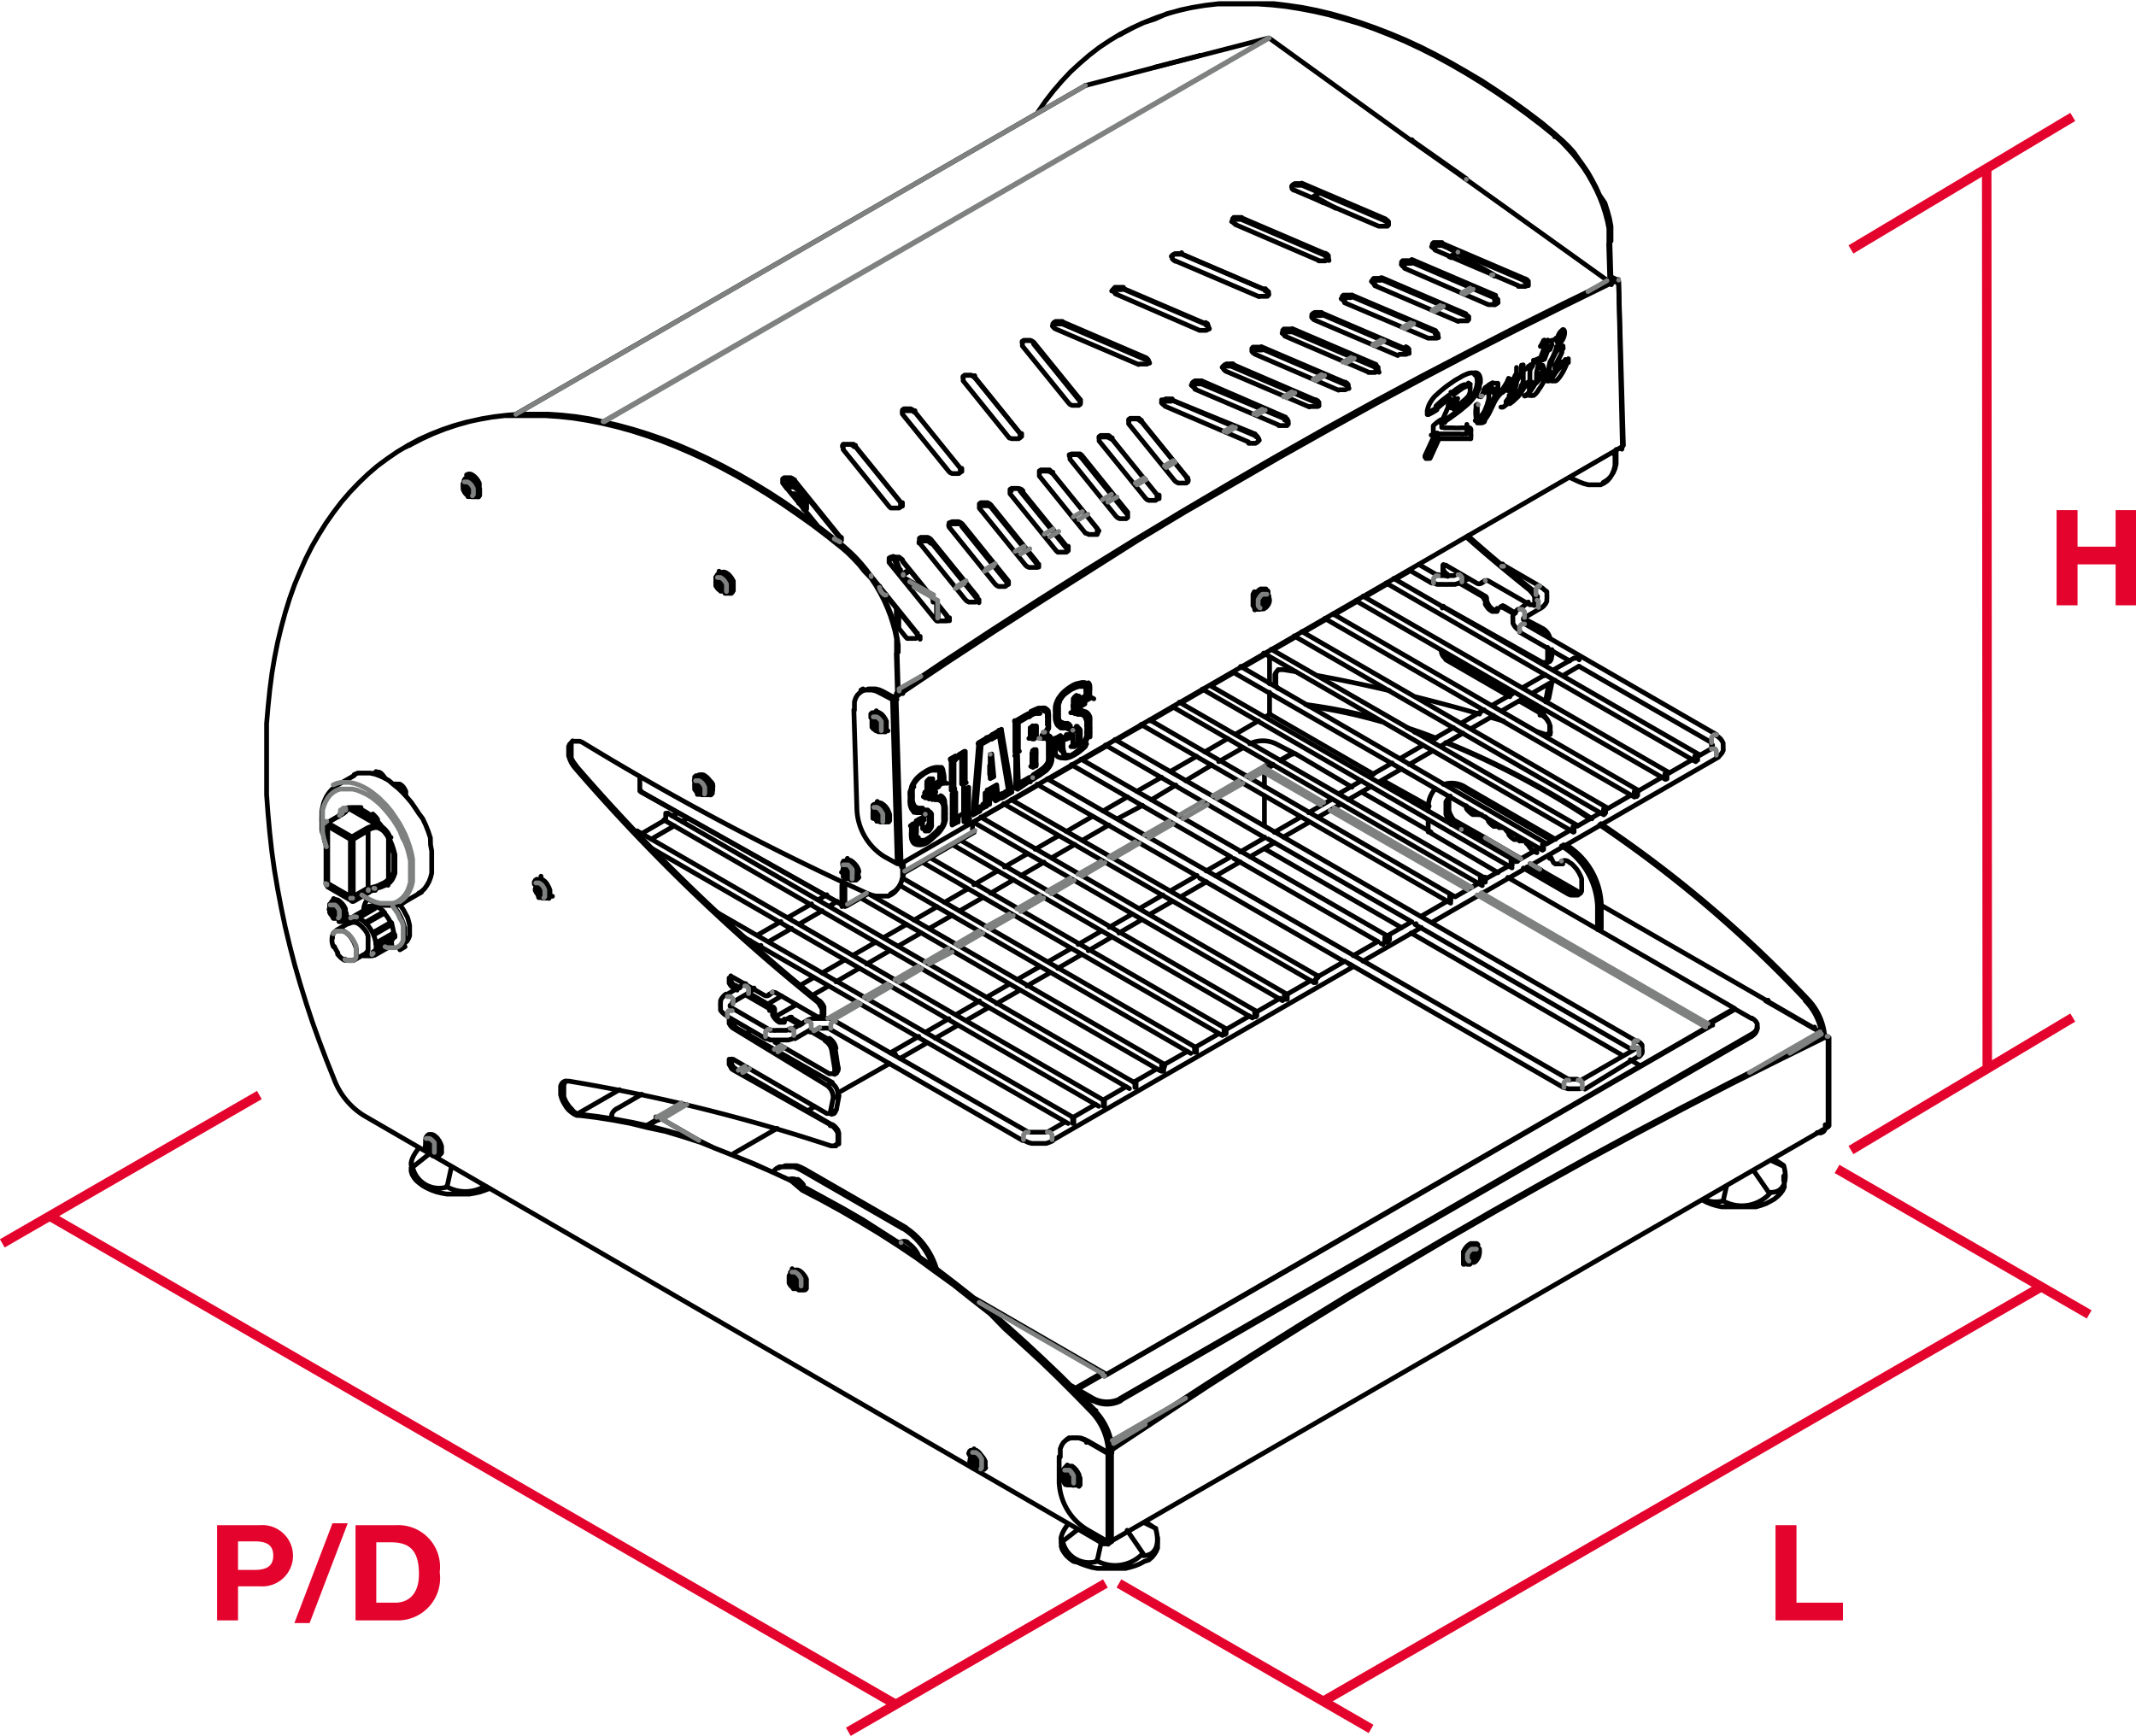 <?xml version="1.0" encoding="UTF-8"?> <svg xmlns="http://www.w3.org/2000/svg" viewBox="0 0 112.17 91.17"><defs><style>.cls-1,.cls-2,.cls-4{fill:none;stroke-linejoin:round;}.cls-1{stroke:#000;}.cls-1,.cls-2{stroke-linecap:round;stroke-width:0.25px;}.cls-2{stroke:#7f8080;}.cls-3{fill:#e4032c;}.cls-4{stroke:#e4032c;stroke-width:0.5px;}</style></defs><g id="Calque_2" data-name="Calque 2"><g id="Calque_1-2" data-name="Calque 1"><path class="cls-1" d="M79.8,33.2l2.63,1.51m7.71,3.87L80.06,32.76m10.08,7,.07,0a.69.69,0,0,0,.13-.11l.09-.11.06-.12a.27.27,0,0,0,0-.12.66.66,0,0,0,0-.14l0-.13-.06-.12-.08-.11-.11-.1-.11-.07m-.26.44,0,0,.06.05,0,0a0,0,0,0,1,0,0v.05l0,0,0,0-.05,0M35.81,43.14l.31-.17m-1.92,1.1,1.21-.7m-.51-.29-1.2.7m1.9-1.1-.29.17m3.85,8.81h0l-.06,0-.05,0m.26.44.08,0a.63.63,0,0,0,.12-.11.81.81,0,0,0,.09-.1m-1.15.76.86-.5m-.26-.44-.85.5m0,0-.08,0a.69.69,0,0,0-.13.11l-.09.11-.06.12,0,.12a.33.33,0,0,0,0,.14.35.35,0,0,0,0,.13.61.61,0,0,0,0,.12l.09.11.11.1.11.07m.25-.44,0,0-.06-.05,0,0a0,0,0,0,1,0,0v-.05l0,0,0,0,.05,0m4.15,1.4,0,0,.11-.05.13,0L43,54h.15l.14,0a.28.28,0,0,1,.13,0l.12,0,.07,0m.25-.44-.08,0-.17-.07-.18,0-.19,0h-.38l-.19,0-.17.05a.52.52,0,0,0-.15.07h0m-1.89.5-2-1.16m-.25.44,2,1.16m2.14-.94-.85.5m.25.44.86-.5m-2.4.5.08,0,.17.07.18,0,.19,0h.38l.19,0,.17-.05.16-.07h0m-.25-.44-.05,0-.11.05-.13,0-.14,0h-.15l-.14,0a.28.28,0,0,1-.13,0l-.12,0-.07,0M66.59,44.06l7.56,4.36m-16.1-9.29L66.43,44m7.88,4.55,11.37,6.57m.27-.43L58.55,38.84M86,55.5l.07,0a.26.26,0,0,0,.09-.09l.07-.09a.45.45,0,0,0,0-.23.35.35,0,0,0,0-.11.31.31,0,0,0,0-.1l-.07-.09-.1-.08,0,0m-.22.4h0l0,0m0,0-2.86,1.65m.25.44L86,55.5m-3.57,1.22L55,40.9m8,5.22,7.57,4.37m-16.11-9.3L62.85,46m7.88,4.55,11.4,6.58m0,0,.07,0,.14.05.15,0h.31l.15,0a.38.38,0,0,0,.13-.06h0m-.25-.44h0l-.07,0-.08,0h-.19l-.07,0h0M76,47.33l-1.37.79m3-1.72-1.21.7m2.81-1.62L78,46.17m2.82-1.62-1.21.7m2.82-1.63-1.21.7m2.82-1.63-1.21.7m2.82-1.63-1.21.7m2.82-1.63-1.21.7m2.81-1.63-1.21.7m2.22-1.28-.61.35M72.35,49.45l-1.29.74m3.07-1.78-1.28.74M55.92,58.93l-.92.53M57.53,58l-1.21.7m2.82-1.63-1.21.7m2.81-1.63-1.21.7m2.82-1.62-1.21.69M64,54.29l-1.21.7m2.82-1.63-1.21.7m2.82-1.63-1.21.7m2.82-1.63-1.21.7m3-1.72-1.37.79m6-2.86,15-8.65M71.57,50.48l3.07-1.77M55.25,59.9l15.81-9.13M54,59.46,43.88,53.64m-.25.44L53.71,59.9m0,0,.08,0L54,60l.18.05.19,0h.19l.19,0,.19,0,.17-.06.16-.07h0M55,59.46l0,0-.11,0-.13,0-.14,0h-.29l-.13,0-.12,0-.07,0m-32.4,1.59v.24M93.67,62v-.24m-37.94,19V81m5.06,0v-.24M17.13,46.43a.11.11,0,0,0,.05.09m2.5.18h0M18,42.59l-.07.06a.71.71,0,0,0-.1.14l-.05.1m1.62,3.92.06,0,.12-.05.13,0h0m-2.5-.18,1.28.74m.11,0,.78-.45m1-.38h0m-1.91.84a.11.11,0,0,0,.11,0m-.43-4.69s0,0,0,0m-.06-.1-.07,0-.05.05m.2,0h0m0,0,0,0a.19.19,0,0,1-.06.07l-.09.06m.13-.27h0m-.11.26-.78.46m-.05.08v3.14m.05-3.22a.09.09,0,0,0-.05.08m4,4.14.93-.54m-3.54-6.12-.93.53m1.34,5.75.22.15.24.14.25.11.24.08.24.06.23,0h.23l.21,0,.2-.07.13-.07m-3.57-6.1-.14.1a.71.71,0,0,0-.15.15,1.09,1.09,0,0,0-.13.17,1.18,1.18,0,0,0-.11.19l-.09.21a2.1,2.1,0,0,0-.06.24,1.84,1.84,0,0,0-.05.25c0,.09,0,.18,0,.27a2.62,2.62,0,0,0,0,.28c0,.1,0,.2,0,.3s0,.2.05.3.05.2.08.3a1.58,1.58,0,0,0,.09.31,1.34,1.34,0,0,0,.07.18m3.38,5h0m-.89-1.94h0m-.4.1-.91.53m0,0h0m2.37.86v0m-.54-1.18h0m-.61,2.24.08,0m0,0,.91-.52m0-1.09v0m-1.19-.78-.93.53m1.22-.59-.91.53m1.05,1.49.92-.53m.26.67.27-.16m-1,.11,0,0m-.12-1.85-.93.53m.41.59.93-.54m-2.14-.26-.06,0h0m.73,1.9.12,0h.13a.53.53,0,0,0,.12,0l.09,0M18.3,48.25l-.07.08-.07.11,0,.13h0m.44,1.85.7-.4m-.91-1.58-.7.4m.43,1.53,0,0m-.56-.66a1.74,1.74,0,0,0,.18.33M44,28.41l.13.07m-2.64-3-.07,0m4.78,5.31v0a.53.53,0,0,0,0,.12l.06.11.07.11.09.08.08.05,0,0h0m-9.23,10,.08,0m-.46.47.16-.09m-.43-.75-.16.1m.16.73.05,0,.09,0h.08l0,0M36.53,41l0,0a.12.12,0,0,0-.05.07l0,.08v.09a.43.43,0,0,0,0,.11s0,.07,0,.11l.07.09a.71.71,0,0,0,.07.09l.08.06m0-1,0,0m.61,1.05,0,0M24.82,26.05,25,26m-.43-.75-.16.1m.16.73.06,0,.08,0h.08l0,0m-.42-.74,0,0a.18.18,0,0,0-.05.07.19.19,0,0,0,0,.08.28.28,0,0,0,0,.09s0,.07,0,.11a.54.54,0,0,0,.05.11.37.37,0,0,0,.06.1.3.3,0,0,0,.08.08l.07.06m-.05-1,0,0m.6,1.05,0,0M77.59,65.55l-.17-.09M77,66.2l.17.1m0,0,0,0h.16s0,0,.08,0l.09-.06.07-.09.06-.1a.68.68,0,0,0,.06-.22.17.17,0,0,0,0-.1.11.11,0,0,0,0-.08.15.15,0,0,0,0-.06l0,0m-.71.78,0,0m.61-1,0,0M66.58,31.18l-.17-.09m-.4.76.16.09m0,0,0,0h.16l.09,0a.21.21,0,0,0,.08-.06.31.31,0,0,0,.07-.09.21.21,0,0,0,.06-.1.36.36,0,0,0,0-.32.19.19,0,0,0,0-.08.09.09,0,0,0-.06-.06l0,0m-.68.8,0,0m.58-1.07h0M46.32,43.15l.16-.1m-.43-.74-.16.09m.16.73.05,0a.15.15,0,0,0,.09,0h.08l0,0m-.42-.74,0,0a.16.16,0,0,0,0,.07l0,.08v.09a.36.36,0,0,0,0,.11s0,.07,0,.11a.61.61,0,0,0,.07.1.27.27,0,0,0,.07.08l.08.06m0-1,0,0m.61,1.05,0,0m-18,3.94.17-.1m-.43-.74-.17.09m.17.73.05,0a.12.12,0,0,0,.08,0h.08l.05,0m-.43-.74,0,0-.05.07a.24.24,0,0,0,0,.08.31.31,0,0,0,0,.1s0,.07,0,.1l.05.11.06.1a.3.3,0,0,0,.08.08l.08.06m-.06-1,0,0m.6,1.05,0,0M17.78,48.24l.16-.09m-.43-.75-.16.1m.16.73.06,0,.08,0h.08l0,0m-.42-.74,0,0a.18.18,0,0,0,0,.07.19.19,0,0,0,0,.08.28.28,0,0,0,0,.09s0,.07,0,.11l.05.11a.47.47,0,0,0,.06.09.24.24,0,0,0,.08.09l.07.06m-.05-1,0,0m.6,1,0,0M56.35,78l.16-.1m-.43-.74-.16.09m.16.73.05,0a.15.15,0,0,0,.09,0,.22.22,0,0,0,.08,0l0,0m-.42-.74-.05,0a.16.16,0,0,0,0,.07l0,.08v.09a.36.36,0,0,0,0,.11s0,.07,0,.11l.06.1a.6.6,0,0,0,.08.08l.08.06m0-1,0,0m.61,1,0,0M22.78,60.64l.17-.09m-.43-.75-.17.1m.17.73.05,0,.08,0h.08l.05,0m-.43-.74,0,0,0,.07a.19.19,0,0,0,0,.08.14.14,0,0,0,0,.09.43.43,0,0,0,0,.11.76.76,0,0,0,0,.11l.06.09.08.09.08.06m-.06-1,0,0M23,60.7l0,0m18.92,7,.17-.1m-.43-.74-.17.1m.17.72.05,0,.08,0h.08l.05,0m-.43-.74,0,0a.15.15,0,0,0-.05.06.31.31,0,0,0,0,.08.34.34,0,0,0,0,.1.61.61,0,0,0,0,.11.42.42,0,0,0,0,.1l.06.1.08.09.08.05m-.06-1,0,0m.6,1,0,0m9.1,9.44.16-.1m-.43-.74-.16.1m.16.72,0,0,.09,0h.08l0,0M51,76.41l0,0,0,.06,0,.08v.1a.52.52,0,0,0,0,.11l0,.1A.36.36,0,0,0,51,77l.07.09.08,0m0-1,0,0m.61,1,0,0M38.11,31.07l.16-.1m-.43-.74-.16.09m.16.73,0,0,.09,0h.08l0,0m-.42-.74,0,0a.15.15,0,0,0,0,.06l0,.08v.1a.36.36,0,0,0,0,.1s0,.08,0,.11a.36.36,0,0,0,.07.1l.07.09.08.05m-.05-1,0,0m.61,1.05,0,0m7.85,7.29.16-.09M46,37.56l-.16.1m.16.72.05,0,.09,0h.08l0,0m-.42-.74,0,0,0,.06a.41.41,0,0,0,0,.08v.1a.52.52,0,0,0,0,.11.42.42,0,0,0,0,.1l.06.1.08.09.08.05m0-1,0,0m.61,1.05,0,0m-1.81,7.75.17-.09m-.43-.74-.17.09m.17.73,0,0,.08,0h.08l0,0m-.43-.74,0,0a.18.18,0,0,0,0,.07.19.19,0,0,0,0,.08.28.28,0,0,0,0,.09s0,.07,0,.11l.05.11.06.1a.3.3,0,0,0,.08.08l.08.06m-.06-1,0,0m.6,1,0,0M20.75,41.17l0,0m-1-.65,0,0"></path><path class="cls-1" d="M44.71,45.21a.29.29,0,0,0-.31,0m.31,0,.1.08.1.1.09.12.07.14,0,.14,0,.13V46l0,.1-.05.07,0,0m-.77-.75v0l0-.11.05-.09.07,0,.08,0,.1,0,.11,0m0,0,.11.08.1.1.08.13.07.13,0,.14,0,.13v.12l0,.1-.06.07-.08,0h-.09l-.11,0,0,0M21.31,41.77v-.09l0-.12m0,0-.06-.12-.07-.11-.09-.09-.1-.06-.09,0h-.11m.52.55v0l0-.12m0,0-.06-.12-.07-.11L21,41.26l-.1-.06-.09,0h-.08l0,0m-.52-.33-.05-.09-.08-.1L20,40.6l-.1-.05-.09,0-.08,0h0m.42.28v0L20,40.7l-.09-.08-.1,0-.09,0-.08,0-.06,0v0m61.73-2.1.11-.07m-.21-1.61h0m-3.41-6.23.11-.06m1,1.26-.11.06m2.45,2.92.11-.06M95.62,59.5l.1-.06M80.57,31.8l.11-.07m3.51-6.39.11-.06M58.87,1.79l-.11.06M43.87,60.14l.11-.06m-.31-1.56.11-.06m-3.41-6.22.11-.06m1,1.25-.1.07m2.45,2.92.1-.06M58.19,81.1,58.3,81M43.14,53.4l.11-.06m3.52-6.4.11-.06M21.44,23.39l-.1.07M63,2.92l-2.31.6M77,9.38l-2.84-2M57,4.49,27.08,21.76M79.88,45.1,78,44m2.86,1.65-.51-.29M95.27,54l-2.5-1.45M85.25,23.39,85,14.77m-.09,0-.11-.06m-3.68,5L81,19.61m.33-.13.11.06m-1.29.62-.1-.06m1-1.94.11.06m-.68,1-.11-.06m.06.9.1.06m-1.14.57.11.05m-.94-.28.1.06m-.4-.16-.11-.05m-.61,1.55.11.06m-1.89.22.11.06m.33-.81.1.06m.91-1.27-.1-.06M56.37,38.36l0,0m0-1.1.11,0m.59.33L57,37.56m-1.17,2,.11.06m-1.1-1.07.11.06m.82-.67.11.06M57,36.09,56.9,36M55,38.8l-.11-.06m0-1.37-.11-.06m-6.07,5.46h0m0-1.11.11.06m.58.32-.1-.05m-1.18,2,.11,0M48,42.39l.1.06m1.18-2-.1-.06m-3.86-4.21-.11.06M96.05,59.12V54.49m-.08,0-.11-.07M56.14,75.52l-.1.06M82,45.23h0M92.27,54v-.12M32.11,58.62v.12M41,61.28l-.1.06m6.41,3.92h0M36.89,60l-2.12-1.22M58,72.12l-6.75-3.9M89.83,53.84,58,72.24M33.64,41.58l10.68,6m3.17-1.75,3.67-2.12m-6.7,3.87,1.06-.61M39.41,49.4l-.09,0m1.69-1-1.2.69m2.81-1.62-1.2.69m2-1.17-.43.25M73.27,30.43l.85-.49m-2.46,1.42,1.21-.7m-2.82,1.63,1.21-.7m-2.81,1.62,1.2-.69m-2.81,1.62,1.2-.69m-2.81,1.62,1.2-.69M63.62,36l1.2-.69M62,36.93l1.21-.7M60.4,37.86l1.21-.7m-3,1.72L60,38.09m-3.16,1.82,1.29-.74m-3.07,1.77,1.28-.74M53.18,42l1.37-.79m-3,1.71,1.21-.69M43.53,47.6l.44-.26m-2,1.19,1.21-.7m-2.81,1.62,1.2-.69m-1.8,1,.19-.11m8.29,4.78-1.42.82m3-1.75-1.21.7m2.82-1.63-1.21.7M53,51.69l-1.2.69m2.81-1.62-1.2.69m2.81-1.62-1.2.69m2.81-1.62-1.21.7M59.46,48l-1.21.7M61.07,47l-1.21.7m3-1.72-1.37.79M64.63,45l-1.29.74M66.41,44l-1.28.74m3.16-1.82-1.37.79m3-1.72-1.2.69M71.5,41l-1.2.69m2.81-1.62-1.2.69m2.81-1.62-1.2.7m2.81-1.63-1.21.7m2.82-1.63-1.21.7m2.82-1.62-1.21.69m2.81-1.62-1.2.69m2.71-1.56-1.1.63m.5.3.85-.5m-2.45,1.42,1.2-.69m-2.81,1.62,1.2-.69m-2.81,1.62,1.2-.69m-2.81,1.62,1.2-.7M74,40.15l1.21-.7m-2.82,1.63,1.21-.7M70.8,42l1.21-.7M69.2,42.93l1.2-.69m-3,1.72,1.37-.79M65.64,45l1.28-.74M63.85,46l1.28-.74M62,47.1l1.36-.79m-3,1.72,1.2-.69M58.76,49l1.2-.7m-2.81,1.63,1.2-.7m-2.81,1.63,1.21-.7m-2.82,1.62,1.21-.69m-2.81,1.62,1.2-.69M50.72,53.6l1.2-.69m-2.81,1.62,1.2-.69m-3.05,1.75,1.44-.83M59.92,38.05l16.26,9.38m.2-.35-16-9.27m1.2-.69,16.26,9.39m.2-.36L61.93,36.88m1.21-.69L79.4,45.58m.2-.35L63.54,36m1.21-.7L81,44.65m.2-.35L65.15,35m1.21-.7,16.26,9.39m.2-.35L66.76,34.1m1.2-.7,16.26,9.39m.21-.35L68.37,33.17m1.2-.69,16.26,9.38m.21-.35L70,32.24m1.2-.69,16.26,9.38m.2-.35L71.58,31.31m1.21-.69L89.05,40m.2-.36L73.19,30.38M52.7,42.21,69,51.6m.2-.35L53.11,42m-1.94,1.21,16.18,9.34m.21-.35L51.5,42.91M50,44.35l15.77,9.11m.21-.35-15.57-9m-2,1.16,15.78,9.11m.2-.35-15.57-9M47.26,46.5l15.27,8.82m.2-.35L47.42,46.13m-2.27,1,15.77,9.1m.2-.35L45.72,47M34.86,43.06,59.31,57.17m.2-.35L35.06,42.71m-.84,1.84L57.7,58.1m.2-.35L33.46,43.64M39,49.18,56.09,59m.21-.35L37.66,47.92m34.86,1.63.1.05M64.8,45.09l7.56,4.36m-16.1-9.29L64.64,45m8.23,4.16-16.1-9.29M78.91,29.62l-.08,0-.11,0m-2,1,.34-.2m-.51-.29-.09.05m-2.37-.19,1.09.63m.25-.44-.91-.53m1.94.53,0,0-.11.05-.13,0-.14,0h-.15l-.14,0-.13,0-.12-.05-.07,0m-.25.44.08,0,.17.07.18,0,.19,0a1.21,1.21,0,0,0,.19,0h.19l.19,0,.17-.05a.52.52,0,0,0,.15-.07h0m4.14.22-2-1.16m2,2.34.08-.05a.69.69,0,0,0,.13-.11l.09-.11.06-.12,0-.12a.33.33,0,0,0,0-.14.35.35,0,0,0,0-.13.61.61,0,0,0,0-.12L81.13,31l-.11-.1-.11-.07m-.23.45h0l.06.05,0,0a0,0,0,0,1,0,0v0s0,0,0,0,0,0,0,0h0m-.48.29L79.8,32m.26.44.85-.5m-.85.8,0,0-.05,0,0,0s0,0,0,0,0,0,0,0a0,0,0,0,1,0,0l0,0,.06-.05,0,0M79.8,32l-.08,0a.63.63,0,0,0-.12.11.31.31,0,0,0-.09.11.24.24,0,0,0-.06.11.31.31,0,0,0,0,.13.57.57,0,0,0,0,.13l0,.13a.34.34,0,0,0,.06.12.44.44,0,0,0,.08.11.52.52,0,0,0,.11.1l.11.08M82.93,35l6.95,4"></path><path class="cls-1" d="M28.32,46.71h-.07m.12.07-.05.06m0,0,.14.08m-.14.07v-.15m-.07.11.07,0m-.07-.19V47m-.14-.23.14.08m-.14-.16v.08m.14,0-.14-.07m.14-.08v.15m.07-.11-.07,0m.07.19v-.15m.14.23-.14-.08m.14.17v-.09m-.17.21.07,0h.07l.05,0,0-.06V46.9l0-.1,0-.1-.06-.09-.08-.07-.07,0h-.14l0,0,0,.08v.09l0,.1.05.09.07.09Zm.45,0h0l0-.07,0-.09v-.11l0-.11-.05-.12-.08-.1-.08-.08-.09,0-.09,0h-.08m.25-.15a.34.34,0,0,0-.31,0m.31,0,.1.08.1.1.09.13.07.13,0,.14,0,.13V47l0,.1-.05.08h0m-.77-.75v0l0-.11.05-.09.07-.05.08,0h.1l.11,0m0,0,.11.08.1.1.08.13.07.13.05.14,0,.14V47l0,.09-.06.08-.08,0h-.09l-.11,0-.05,0m-11,.91-.07,0m.07-.2-.07,0m-.07-.12-.07,0m.21,0-.07,0m.12.07,0,0m0,0,.14.08m-.14.08V48m-.07.12.07,0m-.07-.2v.16m-.14-.24.14.08m-.14-.16v.08m.14,0-.14-.08m.14-.08v.16m.07-.12-.07,0m.07.2v-.16m.14.24-.14-.08m.14.16V48m-.18.21.08,0h.07l.05,0,0-.06V48l0-.09-.05-.1-.06-.09-.07-.07-.07,0-.08,0-.06,0,0,0,0,.08v.09l0,.1.05.09.07.08Zm.28-.92a.29.29,0,0,0-.31,0m.31,0,.1.08.1.1.09.12.07.14,0,.14,0,.13v.12l0,.1,0,.07,0,0m-.13-.13,0,0,0-.06L18,48v-.11l0-.12,0-.11-.08-.1-.09-.08-.09-.06-.08,0-.08,0h0m-.21.13v0l0-.11.05-.09.07,0,.08,0h.1l.11.05m0,0,.11.08.1.1.08.12.07.14.05.14,0,.13v.12l0,.1-.06.07-.08,0h-.09l-.11,0-.05,0M56.1,77.8l-.08,0m.08-.2-.08,0M56,77.57l-.07,0m.21,0H56m.13.07,0,.06m0,0,.13.07m-.13.08v-.15m-.08.11.08,0M56,77.69v.15m-.13-.23.13.08m-.13-.17v.09m.13,0-.13-.08m.13-.07v.15m.08-.11-.08,0m.08.19v-.15m.13.23-.13-.08m.13.16v-.08m-.17.21.08,0h.06l0,0,0-.06v-.08l0-.1,0-.1-.06-.09-.07-.07-.08,0-.07,0-.06,0,0,.05,0,.08v.09l0,.1.05.09.06.08Zm.27-.92a.3.3,0,0,0-.3,0m.3,0,.11.08.1.1.09.13.06.13.05.14,0,.13v.12l0,.1-.06.07,0,0m-.13-.13,0,0,0-.06,0-.09v-.11l0-.12-.06-.11-.07-.1-.09-.08-.09,0-.09,0h-.08m-.21.12v0l0-.11,0-.09L56,77l.09,0h.1l.11,0m0,0,.1.08.1.1.09.13.07.13,0,.14,0,.13v.12l0,.1,0,.07-.08,0h-.1l-.1,0-.06,0M22.4,60.21l-.07,0m.2.2-.07,0m.07-.2-.07,0m.07-.1-.07,0m.12.07,0,0m0,0,.14.08m-.14.08v-.16m-.07.12.07,0m-.07-.2v.16m-.13-.24.13.08m-.13-.16v.08m.13,0-.13-.08m.13-.08v.16m.07-.12-.07,0m.07.2v-.16m.14.24-.14-.08m.14.16v-.08m-.17.21.07,0h.07l.05,0,0-.06v-.09l0-.09,0-.1-.06-.09-.08-.07-.07,0h-.07l-.06,0,0,0v.17l0,.1.05.09.07.08Zm.45,0,0,0,.05-.06,0-.09v-.11l0-.12L22.94,60l-.08-.1-.08-.09-.09-.05-.09,0-.07,0h0m.25-.14a.28.28,0,0,0-.3,0m.3,0,.11.08.09.1.09.12.07.14.05.14,0,.13v.12l0,.1-.06.07,0,0m-.77-.75v0l0-.11.05-.09.07-.06.09,0h.1l.1,0m0,0,.11.08.1.1L23,60l.06.14.05.14,0,.13v.12l0,.1-.06.07-.08,0h-.09l-.1,0-.06,0m19,6.8-.07,0m.07-.2-.07,0m-.06-.12-.08,0m.21,0-.07,0m.12.07,0,.05m0,0,.14.08m-.14.08V67.4m-.07.12.07,0m-.07-.2v.16m-.14-.24.14.08m-.14-.16v.08m.14,0-.14-.08m.14-.08v.16m.07-.12-.07,0m.07.2v-.16m.14.24-.14-.08m.14.16V67.4m-.17.21.07,0h.07l0,0,0-.07v-.08l0-.1,0-.09-.06-.09-.08-.07-.07,0H41.6l-.07,0,0,0,0,.07v.09l0,.1.05.1.07.08Zm.45,0h0l0-.07,0-.09v-.1l0-.12-.05-.12-.08-.1L42,66.88l-.09,0-.09,0-.08,0h0m.25-.14a.29.29,0,0,0-.31,0m.31,0,.1.07.1.11.09.12.07.14,0,.13,0,.14v.12l0,.1-.06.07,0,0M41.51,67v0l0-.11,0-.08.07-.06.08,0h.1l.11,0m0,0,.11.07.1.11.09.12.06.14.05.13,0,.14v.12l0,.1-.06.07-.08,0H42.1l-.1,0-.06,0m9.05,9-.07,0m.21.2-.07,0m.07-.2-.07,0m.07-.1-.07,0m.12.07,0,0m0,0,.13.08m-.13.08v-.16m-.07.12.07,0m-.07-.2V77m-.14-.24.14.08m-.14-.16v.08m.14,0-.14-.08m.14-.08v.16m.07-.12-.07,0m.07.2v-.16m.13.24-.13-.08m.13.16v-.08m-.17.21.08,0h.06l.06,0,0-.07v-.08l0-.1,0-.09-.06-.09-.07-.07-.08,0H51l-.06,0,0,0,0,.07v.09l0,.1L51,77,51,77Zm.45,0h0l0-.07,0-.09v-.1l0-.12-.06-.12-.07-.1-.09-.08-.09,0-.08,0-.08,0h0m.25-.14a.27.27,0,0,0-.3,0m.3,0,.11.07.1.11.09.12.07.14,0,.13,0,.14V77l0,.1-.06.07,0,0m-.77-.75v0l0-.11,0-.08.06-.06.09,0h.1l.11,0m0,0,.1.07.1.11.09.12.07.14.05.14,0,.13V77l0,.1-.06.07-.08,0h-.09l-.11,0-.06,0M37.86,30.87l-.07.05m.07-.2-.07,0m-.07-.12-.07,0m.21,0-.07,0m.12.07,0,.05m0,0,.13.08m-.13.08V30.8m-.07.12.07,0m-.07-.2v.16m-.14-.24.14.08m-.14-.16v.08m.14,0-.14-.08m.14-.08v.16m.07-.12-.07,0m.07.2v-.16m.13.24-.13-.08m.13.16V30.8m-.17.21.08,0H38L38,31l0-.07v-.08l0-.1,0-.09-.06-.09-.07-.07-.08-.05h-.07l-.06,0,0,.05,0,.07v.09l0,.1,0,.1.07.08Zm.27-.92a.27.27,0,0,0-.3,0m.3,0,.11.07.1.11.09.12.07.13,0,.14,0,.14v.12l0,.1-.06.07,0,0M38.27,31h0l0-.07,0-.09v-.11l0-.11-.06-.12-.07-.1-.09-.08L38,30.23l-.08,0-.08,0h0m-.21.13v0l0-.11.05-.08.06-.06.09,0H38l.11.05m0,0,.1.07.1.11.09.12.07.14,0,.13,0,.14v.12l0,.1-.06.07-.08,0h-.09l-.11,0-.06,0m8,7.12-.08,0m.08-.2-.08,0M45.86,38l-.07,0M46,38l-.08,0m.13.07,0,.05m0,0,.13.08m-.13.08v-.16m-.08.12.08,0m-.08-.2v.16M45.79,38l.13.08m-.13-.16V38m.13,0-.13-.08m.13-.08V38m.08-.12-.08,0m.08.2v-.16m.13.24L46,38.05m.13.16v-.08m-.17.21.07,0h.07l0,0,0-.06v-.09l0-.1,0-.09-.06-.09L46,37.83l-.08,0h-.07l-.06,0,0,.05,0,.07V38l0,.09,0,.1.06.08Zm.45,0,0,0,0-.06,0-.1V38l0-.12-.06-.11-.07-.11-.09-.08-.09,0-.09,0-.07,0h0m.25-.14a.27.27,0,0,0-.3,0m.3,0,.11.07.1.11.08.12.07.14,0,.14,0,.13v.12l0,.1-.06.07,0,0m-.76-.75v0l0-.11,0-.09.07-.06.09,0h.1l.11,0m0,0,.1.08.1.1.09.12.07.14,0,.14,0,.13v.12l0,.1,0,.07-.08,0h-.1l-.1,0-.06,0m-1.86,7.33-.07.05m.21.19-.07,0m.07-.2-.07,0m.07-.09H44.4m.12.07-.05.06m0,0,.14.07m-.14.08v-.15M44.4,46l.07,0m-.07-.2V46m-.14-.23.14.07m-.14-.16v.09m.14,0-.14-.08m.14-.08v.16m.07-.11-.07,0m.07.2v-.15m.14.23-.14-.08m.14.16v-.08m-.18.21.08,0h.07l.05,0,0-.06V46l0-.1,0-.1-.06-.09-.08-.07-.07,0-.08,0-.06,0,0,.05,0,.08v.09l0,.1,0,.09.07.08Zm.46,0,0,0L45,46l0-.09v-.11l0-.12,0-.11-.08-.1-.08-.08-.09-.06h-.17"></path><path class="cls-1" d="M20.13,47.9l-.93.53m.93-.53,0,0m0,0-.91.53m0,0h0m0,0,0,0m0,0v0m1.31,0h0m-.91.56h0m0,0h0m.95-.51h0m0,0h0m-.93.52.93-.53m0,0L19.6,49m0,0h0m0,0v0m0,0v0m-.32-1.74a.88.88,0,0,0-.18.51m.5-.16a.42.42,0,0,0-.27,0m.79.23a1,1,0,0,0-.47-.26m.88,1.89a.65.65,0,0,0,.14-.43m0,0-.93.54m.93-.54a1.65,1.65,0,0,0-.14-.59m-1.32,0,.93-.54m.37.54-.93.53m.93-.53a2,2,0,0,0-.37-.54M19.57,49a2,2,0,0,0-.37-.53m0,0,0,0m0,0a1.06,1.06,0,0,0-.47-.27m0,0h0m.88,1.91h0m0,0a.6.6,0,0,0,.14-.43m0,0v0m0,0a1.75,1.75,0,0,0-.14-.6m0,0,0,0M19.26,50l0,0,.07-.09,0-.12,0-.13v-.16l0-.16,0-.17L19.27,49l-.1-.15-.12-.14-.12-.12-.13-.09m0,0a.45.45,0,0,0-.45,0m-.89.77,0-.13.05-.11.06-.09.09-.06.11,0h.12l.13,0,.13.08.13.1.12.13.1.15.09.16.07.17.05.16,0,.16v.15l0,.13-.06.1-.08.07-.1,0h-.11l-.13,0-.09,0m-.41-.33a1.24,1.24,0,0,0,.34.31M17.51,49a.86.86,0,0,0,0,.72m59-36.39L78.4,14.4M48.68,31.1l-1.25-.7m1.13.55-1.25-.7m31.18-14.6V16M49.18,32.57V31.7m.08.91v-.82M78.47,14.5a.14.14,0,0,0-.07-.1M49,31.53a.08.08,0,0,0,0,.07m0-.07v0m0,.09h0M47.2,33V32.1m-.13.7,0-.88m-5.51-6.67.29.16m-.37-.12.08,0m5.74,4.89.44-.25m-.42.33.47-.28m-.5-.06v.26M47,29.26l.24.62m-.07,0,.07,0m-.07,0v.18m-.27-.84.26.66m-5.74-4.63.49.27m-.68,0,.19-.29M76.51,13.35a.23.23,0,0,0,.07-.1M69.3,10.13l-.3.17m7.2,3.23.31-.18m0,0v-.09m-.4.23.4-.23M69,10.3l1.13.63M69,10.38V10.3m0,.08.49.27m7,2.61-.37-.2m.37.2v0M41.94,26.42A.44.44,0,0,0,41.8,26m0,0-.08-.07-.08,0h-.07l0,0m.65,0,.08.13.06.15,0,.15,0,.14,0,.13,0,.1-.06.08,0,0m-.77-1.3.08,0h.1l.11,0,.12.06.11.09,0,0m.16,1.07,0,0,0-.11v-.13l0-.14,0-.14L42.08,26,42,25.86l-.1-.12m0,0-.11-.09-.11-.07-.11,0h-.11l-.09,0-.07.05h0m0,0,0-.05.08-.06.1,0,.1,0,.12,0,.11.07.11.1m0,0,.11.12.09.14.07.15,0,.15,0,.14v.14l0,.11,0,.1h0m4.26,4.44,0,0m.09.05h0m-.09,0,.09.05m-.09-.12v.07M36.71,41.52l-.07,0m.07-.2-.07,0m-.07-.12-.07,0m.21,0-.07,0m.12.07,0,0m0,0,.13.08m-.13.08v-.16m-.07.12.07,0m-.07-.2v.16m-.14-.24.14.08m-.14-.16v.08m.14,0-.14-.08m.14-.08v.16m.07-.12-.07,0m.07.2V41.2m.13.24-.13-.08m.13.16v-.08m-.17.21.08,0h.06l.06,0,0-.06v-.09l0-.09,0-.1-.06-.09-.07-.07-.08,0h-.07l-.06,0,0,0,0,.08v.09l0,.1.05.09.07.08Zm.45,0,0,0,0-.06,0-.09v-.11l0-.12-.06-.11L37,41,37,40.92l-.09-.05-.09,0-.07,0h0m.25-.14a.27.27,0,0,0-.3,0m.3,0,.11.08.1.1.09.12.06.14.05.14,0,.13v.12l0,.1-.06.07,0,0M36.48,41v0l0-.11,0-.09.07-.06.09,0h.1l.11,0m0,0,.1.08.1.1.09.12.07.14,0,.14,0,.13v.12l0,.1,0,.07-.08,0h-.1l-.1,0-.06,0M24.43,25.62l-.07.05m.21.19-.07,0m.07-.2-.07,0m.07-.1-.07,0m.12.07-.05.05m0,0,.13.08m-.13.08v-.16m-.07.12.07,0m-.07-.2v.16m-.14-.23.14.07m-.14-.16v.09m.14,0-.14-.08m.14-.08v.16m.07-.11-.07-.05m.07.2v-.15m.13.23-.13-.08m.13.16v-.08m-.17.21.08,0h.07l.05,0,0-.06v-.18l-.05-.1-.06-.09-.07-.07-.08,0-.07,0-.06,0,0,0,0,.08v.09l0,.1.05.09.07.08Zm.27-.92a.27.27,0,0,0-.3,0m.3,0,.11.08.1.1.09.12.07.14,0,.14,0,.13v.12l0,.1-.05.07,0,0M25,26l0,0,0-.06,0-.09v-.11l0-.12L25,25.45l-.08-.1-.09-.08-.09-.06-.08,0-.08,0h0m-.21.13v0l0-.11.05-.09.07-.05.08,0,.1,0,.11,0m0,0,.11.08.1.1.08.13.07.13.05.14,0,.13v.12l0,.1-.06.07-.08,0h-.09l-.11,0-.06,0m52.65,40,.07,0m.06-.27.07,0m-.2,0,.07,0m-.07-.09h.07m-.12.07,0,.06m0,0v.15m-.14-.08.14-.07m-.14,0v.08m.14-.16-.14.08m.14-.23v.15m.07-.19-.07,0m.07.11v-.15m.13.07-.13.08m.13,0v-.09m-.13.16.13-.07m-.13.23V66m-.07.2.07,0m-.27,0v.08l0,0,0,0h.07l.08,0,.07-.06.07-.09.05-.1,0-.09v-.09l0-.07-.05,0-.07,0-.07,0-.08,0-.07.07,0,.1,0,.09Zm.21-.64-.06,0h-.09l-.09,0-.09.08-.07.09-.07.12,0,.11,0,.11m0,0a.21.21,0,0,0,.09.2m-.12.13-.05,0,0-.08,0-.1V66l0-.13,0-.14.08-.14.09-.12.1-.09.11-.07.1,0h.1l.07,0m-.26,1-.08,0-.11,0h-.09l-.07-.05,0-.08,0-.1V66l0-.13,0-.14.07-.14.09-.11.11-.1.1-.07.11,0h.1l.08,0,.06.06,0,.1v.11M66.41,31.74l.08,0m.05-.28.08,0m-.22,0,.08,0m-.07-.1h.07m-.12.07,0,.06m0,0v.16m-.14-.08.14-.08m-.14,0v.09m.14-.17-.14.08m.13-.24v.16m.06-.2-.07,0m.08.12v-.16m.14.08-.13.08m.14,0v-.09m-.13.17.14-.08m-.13.24v-.16m-.07.2.08,0m-.28-.05,0,.08,0,.06,0,0h.07l.08,0,.07-.07.07-.08,0-.1,0-.1v-.09l0-.07,0-.05h-.07l-.07,0-.08.05-.07.08,0,.09,0,.1Zm-.32.25-.06,0,0-.08,0-.11v-.13l0-.14,0-.14.07-.13L66,31.1l.1-.1.1-.07.11,0h.1l.07,0m0,.17-.06,0h-.08l-.1.05-.08.07-.08.1-.06.11,0,.12v.11m0,0a.27.27,0,0,0,.1.21m.24.11-.1,0L66,32,66,32l-.08,0-.06-.09,0-.1v-.13l0-.14,0-.14.07-.13.09-.12.1-.1.11-.07.11,0h.1l.08,0,.07.07,0,.09,0,.12M46.07,43,46,43m.08-.2-.08,0m-.06-.11-.07,0m.21,0H46m.13.07,0,.06m0,0,.13.07m-.13.08v-.15M46,43l.08,0m-.08-.2V43m-.13-.23.13.07m-.13-.16v.09m.13,0-.13-.08M46,42.6v.15m.08-.11-.08,0m.08.19v-.15m.13.23-.13-.08m.13.16v-.08m-.17.21.08,0h.06l0,0,0-.06v-.08l0-.1,0-.1-.06-.09-.07-.07-.08,0-.07,0-.06,0,0,0,0,.08v.09l0,.1,0,.09L46,43Zm.27-.92a.3.3,0,0,0-.3,0m.3,0,.11.08.1.1.09.13.06.13.05.14,0,.13V43l0,.1-.06.07,0,0m-.13-.13,0,0,0-.06,0-.09v-.11l0-.12-.06-.11-.07-.1-.09-.08-.09,0-.09,0h-.08m-.21.12v0l0-.11,0-.09.07-.05.09,0,.1,0,.11,0m0,0,.1.08.1.1.09.13.07.13,0,.14,0,.13V43l0,.1,0,.07-.08,0h-.1l-.1,0-.06,0M28.18,46.69l-.07,0m.21.19-.07,0m.07-.2-.07.05"></path><path class="cls-1" d="M58,72.19v0M34.77,58.74a.09.09,0,0,0-.07,0M58,72.19a.08.08,0,0,0-.06-.08l0,0M89.94,53.82h-.06l0,0M58,72.24a0,0,0,0,1,0,0l0,0M34,59.13l.67-.39M56.52,73h0m1.37-.91-1.39.8m0,0V73m0-.09-.21-.12M92,54.42,58.81,73.57M92,54.42V54.3M57.38,73.57l-.82-.47m0-.15v.11m.86.51v-.12m0,.12a1.57,1.57,0,0,0,1.43,0m0-.12v.12m-1.43-.12-.86-.5m.86.5a1.57,1.57,0,0,0,1.43,0M92,54.3,58.81,73.45M92,54.3l.13-.09.09-.1.06-.11,0-.11,0-.12-.06-.11-.09-.1L92,53.47M91.12,53l.86.49m-2.18.27L91.12,53m-1.18.84-.14-.08M58,72.27,89.94,53.82M57.84,72.19l.15.08M56.52,73l1.32-.76M44.41,47.45a0,0,0,0,0,0,0m0,.08h0m0-.08v.08m-10.75-6s0,0,0,0M44.3,47.49s0,0,0,0h0m6.79-3.86s0,0,0-.05m-6.77,3.91v-.08m0,.08h.07v0h0m-.11,0V46.4m-.06,1.09.07,0m0,0,0-1m.09,1.08-.07,0m6.76-4.35v.52m-6.7,3.87,0-1.05m-.16,1.05,0-1.13M33.6,40.8l0,.74m0,0,10.68,6M74.12,29.94h0M82.93,35h0m-.26-.43h.06l.07,0,.07,0,.06.08v0M46.76,55.3h.07l.07,0,.07,0,.06.08v0m29.1-8.13v-.07l0-.07,0-.06,0,0,.06,0h0l0,0v.13l0,.07,0,.06-.06,0,0,0h0l0,0Zm1.61-.93v-.07l0-.07,0-.06,0-.05H78l0,0,0,.06,0,.07,0,.07,0,.06-.06,0,0,0h0l0,0Zm1.61-.93v-.07l0-.07,0-.06,0,0,.06,0h0l0,0v.13l0,.07,0,.06-.06,0,0,0h0l0,0ZM81,44.56v-.07l0-.08,0-.06.06,0,0,0h0l0,0v.13l0,.07,0,.06,0,0-.06,0h0l0,0Zm1.6-.93,0-.07,0-.07,0-.07.06,0,0,0h0l0,0v.13l0,.07,0,.07,0,0-.06,0h0l0,0Zm1.61-.93v-.07l0-.07,0-.07.06,0,0,0h.05l0,0v.12l0,.07-.05.07,0,0-.06,0h0l0,0Zm1.61-.93V41.7l0-.07,0-.06.05,0,.06,0H86l0,0v.12l0,.08-.05.06-.06,0-.05,0h0l0,0Zm1.61-.93v-.07l0-.07,0-.06.05,0,.06,0h0l0,0v.13l0,.07,0,.06-.06,0-.05,0h0l0,0ZM89,39.91v-.07l0-.07,0-.06.05-.05h.1l0,0v.13l0,.07,0,.06-.06,0h-.1l0,0ZM69.21,51.34v-.05l0,0h0l-.06,0,0,.05-.05.06,0,.07v.13l0,0H69l0,0,.06,0,0-.07,0-.07Zm-1.61.93v-.05l0,0h0l-.05,0-.06,0-.05.07,0,.07v.12l0,0h.05l.06,0,.05,0,0-.07,0-.07ZM66,53.2v-.06l0,0h0l-.05,0-.06,0,0,.07,0,.07v.12l0,0h0l.06,0,.05-.05,0-.06,0-.07Zm-1.61.93v-.06l0,0h0l-.05,0-.06,0,0,.06,0,.08v.12l0,0h0l.06,0,.05-.05,0-.06,0-.07Zm-1.61.93V55l0,0h0l0,0-.05,0,0,.06,0,.07v.13l0,0h.1l0-.05,0-.06,0-.07ZM61.16,56v-.06l0,0H61L61,56l0,.06,0,.07v.13l0,0h0l.05,0,.06,0,0-.06,0-.07ZM35.07,42.71h0l-.06,0-.05,0,0,.07,0,.07V43l0,0m24.7,13.86,0-.06,0,0h0l-.06,0,0,.05,0,.06,0,.07v.13l0,0h0l0,0,.06,0,0-.06,0-.08ZM33.46,43.64h-.05l0,0M58,57.84v-.05l0,0h0l-.06,0,0,.05,0,.06,0,.07v.13l0,0h0l0,0,.06,0,0-.07,0-.07Zm-1.61.93v-.05l0,0h0l0,0-.06,0,0,.07,0,.07V59l0,0h0l.06,0,0,0,0-.07,0-.07Zm16.58-9.49v-.07l0-.05h-.06l-.06,0-.07,0-.06.08,0,.09v.16l0,0h.06l.07,0,.06-.06.06-.07,0-.09Zm1.39-.77h0l0,0,0,0,0,0h0m-3.42,2.16h0l0,0s0,0-.05,0l0,0h0M58.41,75.88h0M25.65,62.44l-.18.07-.26.09-.27.06-.29.05-.3,0h-.59l-.3,0-.28-.05-.28-.07-.25-.09-.24-.11-.21-.12L22,62.12,21.86,62l-.12-.15-.1-.17-.05-.17,0-.17v0m.37-1c-.36.47-.46.82-.28,1m0,0a1.42,1.42,0,0,0,1.79,1m-1-1.68-.82.65m1.79,1a2,2,0,0,0,2,0m-1.74-1-.22,1M93,60.94l.62.29m.08.8v.15l0,.17-.08.17-.12.16-.15.15-.17.14-.21.12-.23.12-.25.09-.27.08-.28,0-.29,0-.3,0H91l-.3,0-.29,0-.28-.06-.26-.08-.25-.1-.22-.12m0,0,0,0m4.27-1.81c-.1-.07-.28-.19-.54-.34m-.12,1.75c.64,0,.89-.58.66-1.41M89.49,63a1.59,1.59,0,0,0,1,.07m0,0a2,2,0,0,0,2.44-.38m-.83-1.2.83,1.2m-2.27-.37-.17.75m-30.4,16.9.61.3m.09.8v.06l0,.17-.07.17-.1.16-.13.16-.17.14L60.1,82l-.22.12-.24.1-.26.08-.27.07-.29,0-.3,0h-.59l-.3,0-.28-.05-.27-.08-.26-.09-.24-.1L56.37,82l-.18-.13L56,81.7l-.12-.16-.1-.16-.05-.17,0-.17v0m.36-1c-.36.48-.46.82-.28,1m4.88-.75a5.34,5.34,0,0,0-.53-.35m-.12,1.76c.64,0,.89-.59.65-1.41M55.82,81a1.42,1.42,0,0,0,1.79,1m-1-1.68-.82.64m1.79,1a2,2,0,0,0,2.44-.38m-.83-1.21.83,1.21M57.83,81l-.22,1M20.5,46.32l-.1.08-.14.08-.24.1-.25.08,0,0h0m-1.48-4.14h0m-.05,0h0m-.19,0h0m.41-.11h0m-.14.08.14-.08m0,0,0,0h0l.06,0h.28l.16,0m-.82.05h0m.81-.05a.11.11,0,0,0-.06.13m.66.38a2,2,0,0,0-.66-.38m0,0-.15-.06-.16,0h-.15m.46.1.66.38m.21.46,0,0m-.08-.55a.18.18,0,0,0-.09.12m0,0a1.71,1.71,0,0,1,.26.21l0,.05,0,0v0h0m0,0,0,0m.56,3,.12-.13.09-.16.06-.18,0-.21,0-.22,0-.24,0-.26-.06-.25-.09-.27-.12-.25m0,2.17a.11.11,0,0,0,.13,0m-.81-2.8a.32.32,0,0,0,0-.14m0,.14a.45.45,0,0,0,0-.11m.67.7.13-.06m-.13.06v2.17m0-2.17a.89.89,0,0,0-.08-.17l-.12-.16a.68.68,0,0,0-.21-.17.49.49,0,0,0-.21-.08h-.06m0,0a.92.92,0,0,0-.32.1m.32,3a1.21,1.21,0,0,0-.32.11m.32-.11h0a1.73,1.73,0,0,0,.24-.1l.21-.1.12-.08a.6.6,0,0,0,.08-.08m-.79-3.45.14.14a.83.83,0,0,1,.11.15s0,.05,0,.07a.12.12,0,0,1,0,.08,0,0,0,0,1,0,0,0,0,0,0,1,0,0h0m0,0-.14.09m0,0h0a.77.77,0,0,1,.29.1.84.84,0,0,1,.24.18,2.09,2.09,0,0,1,.14.17,1.14,1.14,0,0,1,.1.19m-3.34-.72v3.14m0,0,1.28.74m.15,0,.78-.45m0,0V43.62m-2.14-.41a.15.15,0,0,0-.07.12m1.28.75-1.28-.75m2.21.29a.15.15,0,0,0-.07-.12m.07.12-.78.46m-.15,3.13V44.08m0,3.13a.14.14,0,0,0,.15,0m0-3.13v3.13m1.22-3.91-1.44-.83m0,0-.15.08m-.21.21a.47.47,0,0,0,.21-.21m-.21.21-.78.45m0,0,1.29.74m0,0,.78-.45m.36-.12a1.18,1.18,0,0,0-.36.12m.36-.12.15-.08m-1.22.78a.21.21,0,0,0-.07-.13m0,0a.18.18,0,0,0-.08.13m0,0a.2.2,0,0,0,.15,0m1.91,0a3.68,3.68,0,0,0-.92-1.22m.92,3.49.12-.13.09-.17.07-.19,0-.22,0-.23,0-.25,0-.27-.07-.27-.09-.27-.12-.27m-.13,2.37,0,0,.09-.07m-1.61-3.88a.94.94,0,0,0-.8,0m1.49.35a2.15,2.15,0,0,0-.69-.39m3.18,4.45.13-.08.16-.14.13-.18.11-.19.09-.23.06-.24,0-.27v-.29m0,0V45l0-.31-.06-.32L22.6,44l-.11-.33-.13-.33L22.2,43,22,42.73l-.2-.3-.2-.29-.23-.27-.23-.25-.24-.23-.25-.2L20.43,41l-.25-.15-.26-.11-.24-.09-.25-.05-.23,0H19l-.21,0-.19.08,0,0m-1,.56,0,0m1.64,6.4h0m-.91.55v0m0,0h0m0,0h0m0,0h0m0,0h0m2.2,1.31h0m0,0h0m-.95.55h0m0,0h0m.93-.53v0m-.92.51.93-.54m0,0-.9.52m0,0h0m0,0h0m0,0h0m0-2.48h0m0,0h0m-.93.54h0m0,0h0m0,0,0,0m0,0h0m0,0v0m.93-.53-.93.53m.93-.53h0m0,0-.9.52m1.81,1.39-.93.54m.14-.43h0m0,0h0m.94-.54h0m0,0h0m0,0v0m-.93.51.93-.54m0,0-.91.52m0,0h0m0,0v0m0,0h0m1.46,0,.05,0,.1-.09.07-.12.06-.15,0-.17v-.18l0-.2-.05-.21-.06-.21L21.3,48l-.11-.21-.13-.19L21,47.51m-.34.08.09.11.14.18.11.2.1.21.08.21.06.21,0,.21v.19l0,.18-.05.16-.06.13-.09.11-.1.07m-.8-1.86h0m-.93.54h0m0,0h0m.93-.54h0m-1.4.27.93-.53"></path><path class="cls-1" d="M52.59,38.3l-.51.3m1.06,3-.55-3.26m.2,3.47.35-.21m-.36,0v.17m.18-.28-.19.11m-.31-3.06.5,3m-.88-2.72.38-.23m-1,4v-.17m-.37.38.37-.21M51.4,39l-.31,3.75m.85-4.06L51.4,39m.54-.14v-.17m-.41.4.41-.23m-.69,3.63.28-3.4m-.07,3.28-.21.12m-.89-2.86v.16m.28-.33-.28.17m.33,1.47,0-1.64m-.09,1.72.14-.08M50.5,39.7l0,1.47m-.19-1.39.14-.08M50,43.33l.29-.16M50,41.7,50,43.33m.1-1.72L50,41.7m.19,1.38,0-1.47M50.31,43l-.14.08m.15.09V43m31.8-25.68c-.08,0-.21.1-.29.3s-.08.38,0,.41.2-.1.28-.3S82.18,17.35,82.11,17.32ZM78.39,20.1l-.12.06-.09.06-.1.08-.07.07-.09.11a.41.41,0,0,0,0,.09.75.75,0,0,0-.07.12l-.08.15m.89-.35v-.15a.66.66,0,0,0,0-.15.14.14,0,0,0,0-.06l0,0h-.05l-.07,0m1.08.62.16-.23a1.58,1.58,0,0,0,.13-.26.92.92,0,0,0,.08-.27,2.09,2.09,0,0,0,0-.25,1.64,1.64,0,0,0,0-.23.72.72,0,0,1,0-.21s0-.08,0-.12,0,0,0,0h-.09a.05.05,0,0,0,0,0,.12.12,0,0,0,0,.05l0,.06a.65.65,0,0,0,0,.13s0,.09,0,.13l-.06.13a1.78,1.78,0,0,1-.17.3,1.43,1.43,0,0,1-.14.2,1.6,1.6,0,0,1-.16.19c-.06.06-.12.1-.18.15l0,0,0,0s0,0,0,0h0s0,0,0,0v0m.87.27h0m.76-1-.18.32c-.07.1-.13.21-.2.3l-.11.15-.12.13-.14.11m1-1.49-.22.48m.2-.51h0m.18-.76-.13.1a.4.4,0,0,0-.13.13l-.09.17c0,.08-.07.17-.11.26a.33.33,0,0,0,0,.13v0s0,0,0,0a0,0,0,0,0,0,0h.06l0,0a.18.18,0,0,0,.07-.05l.12-.07m.38-.84-.18.11m.18-.11a0,0,0,0,0,0,0m.1-.27-.1.27m.44-.53s0,0,0,0a68680712249.38,68680712249.38,0,0,1,0-.06h-.08l-.05,0-.07.08L81,18l-.06.12m.19.08.15-.34m-.13.37h0m.21-.05-.19.08m-.06.6.25-.68m-.56.81.31-.13m-.31.13,0,0m.35.46-.15.26-.16.22-.15.17,0,0,0,0h0l0,0s0,0,0,0a.35.35,0,0,1,0-.06.49.49,0,0,1,0-.15c0-.05,0-.1,0-.16a.83.83,0,0,0,0-.15,2.46,2.46,0,0,1,.07-.29,1.66,1.66,0,0,1,.12-.31m1.32-.1-.14.22-.15.21-.08.09-.09.1,0,0,0,0h-.08l0-.05a.15.15,0,0,1,0-.07.22.22,0,0,1,0-.08l0-.09a1,1,0,0,1,.1-.18l.09-.18a2.7,2.7,0,0,0,.17-.34c0-.07,0-.13.06-.19a.14.14,0,0,0,0-.09s0-.05,0-.06h-.06l-.07.05-.13.14-.12.15-.09.18a1.6,1.6,0,0,0-.1.23,2.34,2.34,0,0,0-.09.24,1.05,1.05,0,0,0-.06.24m1-.36v-.2m-.95.81a.69.69,0,0,0,0,.13l0,.12a.17.17,0,0,0,.06.1.14.14,0,0,0,.11,0,.22.22,0,0,0,.13,0,.49.49,0,0,0,.13-.12,1.67,1.67,0,0,0,.12-.16,2.79,2.79,0,0,0,.19-.33c.06-.12.11-.24.16-.36m-1,.62h0m-1,.51a1.21,1.21,0,0,0,0,.18l0,.19a.91.91,0,0,0,0,.17l0,.07.06,0a.11.11,0,0,0,.08,0l.08,0a.5.5,0,0,0,.14-.12.83.83,0,0,0,.13-.18,2.9,2.9,0,0,0,.19-.29l.14-.25.14-.27m-1,.48h0m-.69-.4c0,.06,0,.11,0,.17a1.21,1.21,0,0,1,0,.19.76.76,0,0,1,0,.21,2,2,0,0,1-.09.22l-.1.16-.12.16-.09.11-.09.12,0,.06s0,0,0,.06v0s0,0,0,0l0,0a.14.14,0,0,0,.09,0l.11,0,.15-.11.14-.13.15-.14.13-.17.18-.29.2-.29m-1.35.55a1.51,1.51,0,0,0,.23-.21,1.27,1.27,0,0,0,.21-.25,1.76,1.76,0,0,0,.14-.23l.11-.24m-2,1.54a2,2,0,0,0,0,.24l0,.18a.49.49,0,0,0,0,.12V22a.21.21,0,0,0,0,.12.19.19,0,0,0,0,.09l.1,0h.13a.35.35,0,0,0,.14-.06L78,22a.58.58,0,0,0,.11-.15,1,1,0,0,0,.1-.17c.05-.09.09-.19.14-.29s.09-.19.14-.29a1.48,1.48,0,0,1,.13-.21,1.46,1.46,0,0,1,.16-.19m-1.21.58h-.06v0m.27-.46.09-.14L78,20.6a.7.7,0,0,1,.13-.16l.05,0,0,0h0l0,0a.14.14,0,0,1,0,.06.66.66,0,0,1,0,.21,1.8,1.8,0,0,1,0,.22,1,1,0,0,1-.06.23.64.64,0,0,1-.06.18,1.34,1.34,0,0,1-.07.18.7.7,0,0,1-.09.17.79.79,0,0,1-.12.15.39.39,0,0,1-.1.08.18.18,0,0,1-.09,0h-.08a.09.09,0,0,1,0-.06.54.54,0,0,1,0-.19,1.41,1.41,0,0,1,0-.2c0-.06,0-.12,0-.19m.15-.46h0v0h0l0,0m18,33.45.19.11m0,4.75a.07.07,0,0,0,0-.06m0-4.57a.08.08,0,0,0,0-.09s0,0,0,0m-.15,0a.1.1,0,0,0-.09,0M56.14,75.52l.08,0,.16,0h.18l.19,0,.2.07.2.1m0,0,1.08.62m-1.08-.62-.1.06m-1.43,2.16V76.5m0,1.34a3.05,3.05,0,0,0,1.43,2.47m1.07.62-1.07-.62m0-4.63,1.07.62m-1.07-.62-.21-.1-.2-.07-.19,0h-.18l-.16.05-.14.08-.13.12-.09.15-.07.18,0,.21v.22m2.5,4.43a.2.2,0,0,0,.21,0m-.21-4.63v4.63m0-4.63a.26.26,0,0,0,.21,0m-.21,0,.11-.06m.13-.24a.28.28,0,0,0-.13.24m.1.06-.1-.06M94,55.27l-.71.35-2.49,1.26-2.5,1.29L85.8,59.49l-2.5,1.35-2.49,1.38-2.5,1.41-2.49,1.44-2.5,1.47L70.82,68l-2.49,1.53-2.5,1.57-2.49,1.59-2.49,1.62L58.36,76M95.77,54.4l-.12.06M58.36,76l.11.06m37.41-21.6-.11-.06m-18.71,12,.07,0,.06,0M95.88,54.46l-2.49,1.23-2.5,1.25L88.4,58.23l-2.49,1.32-2.5,1.35-2.49,1.38-2.5,1.41-2.5,1.44L73.43,66.6l-2.5,1.5-2.5,1.54L65.94,71.2l-2.49,1.59L61,74.41l-2.49,1.65m0,0a.32.32,0,0,0-.14.24m0,0v4.63m0,0L96,59.18m0,0V54.55m0,0v-.08h-.11m-28-14.91v.05m-1.42.78,0,0m.06-.08v0m9.63,1.5,0,0-.07.11,0,.13v.33l0,.19.06.18.1.18.11.17.12.15.14.12.14.1M77,41.37a1.36,1.36,0,0,0-1.14-.19m4.33,4.35,2.32,1.33m-5.72-3.3,2.9,1.68M84,48.87a.17.17,0,0,0,0-.1m-1.89-4.4.11.07M77,41.37l4.69,2.71M77,41.37l-.11.06m7.2,6.1v1.24m0,0-.1.06m-1.48-2a.5.5,0,0,0,.46.08m-.46-.08-.11.07m1.69.6a3.84,3.84,0,0,0-1.78-3.09m-.11.06.11-.06M84,47.53l-.1.06m-6.31-4.81h-.16l-.09,0-.09-.06-.08-.07-.09-.09-.07-.09L77,42.32m.81.47a.29.29,0,0,0-.16,0m.51.29A1.29,1.29,0,0,0,78,42.9m.73.5h-.14l-.07,0-.08,0-.07-.05-.08-.07-.07-.07-.06-.08m.72.34a.26.26,0,0,0-.15,0m.5.29-.15-.17m.72.5h-.14l-.07,0-.08,0-.07-.05-.08-.06-.07-.07-.06-.08m.72.34a.26.26,0,0,0-.15,0m.5.29a.61.61,0,0,0-.15-.17m.15.17a.81.81,0,0,0,.41.32m.66.3,0-.07m.7.36-.07,0h-.16l-.08,0-.09,0-.09-.07L81.43,45l-.08-.09m1,.33a.36.36,0,0,0-.36,0m.35,1.71.14.06.14,0h.13l.11,0L83,46.9l.06-.1,0-.14,0-.15,0-.17,0-.18L83,46l-.09-.18-.11-.17-.13-.15-.13-.13-.14-.09M80,45.59l2.31,1.34m-6.18-5.07-.06,0L76,42l-.07.11,0,.14v.15l0,.18,0,.18.07.18.09.18.11.17,0,0M82,44.43l.11.07m-5.31-3.07,4.69,2.71m-6.11-2.72a1.38,1.38,0,0,0-.37,1m1.79-1a1.49,1.49,0,0,0-1-.23m-.8,1.4v-.14m0,1.24v-.63m8.89,4.52v1.24m0-1.24a3.89,3.89,0,0,0-1.79-3.09m7.54,9.39.11-.07M91.09,53v0M66.84,40.19l-.33.19m1.39-.81-.65.38M89.69,53.76l1.4-.8m0,0-7.15-4.13m-5.27-3L75.05,43.7m8.89,5.13-4.76-2.75M71,41.34l-3-1.77m7.15,4.13-3.59-2.07M89.69,53.89v0m-.11,0v0M66.4,41.32v-.75m0,2.8V41.79m0,2.17h0m0,.62v0m23.29,9.34-.11.06m.11-.19v.13M66.51,40.38a.21.21,0,0,0-.11.19M89.69,53.76a.27.27,0,0,0-.11.19m.22-.21v.12m2.18.56a.52.52,0,0,0,.3-.41M66.44,40.46s0,0,0-.06a.13.13,0,0,0,0-.06.08.08,0,0,0,0-.06s0,0,0-.05M34.59,58.77h0v0m0,0v.05m-.89-1.35-1.29.75m7-4.07-.25.15m2.65-1.53-1.05.6m2.74-1.58-.87.5m2.48-1.43-1.21.7m2.82-1.63-1.21.7M48.36,49l-1.2.69M50,48.07l-1.2.69m2.81-1.62-1.2.69m2.81-1.62-1.2.7m2.81-1.63-1.21.7m2.82-1.63-1.21.7m3-1.72-1.37.79M60,42.3,58.68,43m3.07-1.77L60.47,42m3.16-1.82L62.26,41m3-1.72L64,40M32.41,58.21l-.13.09-.09.1-.06.11,0,.11,0,.11v0m1.84.37.61-.36m0,0-.14-.08m32-18.45.14.09m.67-.39.66-.38m-1.33.77.27-.16m1.06-.61L67,39.06m0,0a1.6,1.6,0,0,0-1.37,0M41,61.28l.08,0,.17-.06.19,0h.19l.21,0,.21.08.22.11m0,0,5.31,3.06m-5.31-3.06-.11.06M73.6,48.72l-7.2-4.15M85.14,55.39,74.1,49m12,6.95-.49-.29M66.4,44.57h0M40.81,59.26l-2.27,1.31m4.24-2.45-.36.21m4.29-2.47L44,57.4m-1.89,4.07,5.31,3.06m-5.31-3.06-.21-.11-.22-.08-.2,0-.2,0-.18,0-.17,0-.16.09-.11.1m1.53.75a1.1,1.1,0,0,0-.29-.28m5.37,3.3,0,0m.39,0a.36.36,0,0,0-.36,0m.93.68a1.56,1.56,0,0,0-.57-.65M41.92,62a.59.59,0,0,0-.43-.08M49,66.52a3.86,3.86,0,0,0-1.57-2m1.75,2.12a3.94,3.94,0,0,0-1.64-2.18m-.11.06.11-.06"></path><path class="cls-1" d="M48.42,43l.11.06m.73-1.83.24-.14m-1.1,1.6.06-.15m-.37.65v0m-.18.16.18-.11m0,0,.11.06m.54-1.39,0-.14m.22-.34v-.06m-.38.53h.11m0,0,.1.06m-.17-.26h0m0-.09.3-.17m0,0,.11.05m-.41.12h0m0,0,.1.06m-.14,0,0-.08m0,0,.1.06m-.13,0,.1.06M48.08,44,48,44a.33.33,0,0,1,0-.12,2,2,0,0,1,0-.26,2.71,2.71,0,0,1,0-.29M49,41.89l.1,0m-1.17,1.38.11.06m1-1.46.11.06m.46,1.17,0-.11a1.09,1.09,0,0,0,0-.24v-.23c0-.07,0-.14,0-.21a1.5,1.5,0,0,0,0-.24.42.42,0,0,0-.1-.2.28.28,0,0,0-.11-.08M48,44.21l.06,0a.47.47,0,0,0,.26,0,1.33,1.33,0,0,0,.28-.1,2.4,2.4,0,0,0,.29-.19,2.91,2.91,0,0,0,.27-.24,1.12,1.12,0,0,0,.17-.2h0m-.84-1.64h.09m.21-.55V41.1s0-.05,0-.07a.24.24,0,0,0,0-.09v0m-.16.92.11.06m.1-.61.11.06m-1-.19.12-.19a1.94,1.94,0,0,1,.21-.2l.22-.16.24-.11a.86.86,0,0,1,.21-.07h.14l.11,0m-1.18,2,0,0a.27.27,0,0,1-.1-.15.86.86,0,0,1,0-.23.91.91,0,0,1,0-.17v-.19a1.37,1.37,0,0,1,0-.19c0-.06,0-.13.07-.2m0,1.34.06,0a.58.58,0,0,0,.19,0l.18,0m1.1-1.6c0-.11,0-.21,0-.31a2.72,2.72,0,0,0,0-.3.31.31,0,0,0-.08-.15l0,0m-.94,2.38.11.06m1-1.66.11.06m-4.26-4.91,0,0,.16-.05.17,0,.19,0,.2.05.2.09m0,0,.64.35m-.64-.35-.11.07M45,42.54l-.16-5.26M45,42.54A3.07,3.07,0,0,0,46.46,45m.64.35L46.46,45m-.26-8.61.65.34m-.65-.34-.2-.1-.2-.05-.19,0-.17,0-.16.05-.14.1-.12.12-.09.16-.06.19,0,.21v.23m2-.57.1-.06m.15,8.68a.24.24,0,0,0,.22,0m-.47-8.61a.26.26,0,0,0,.21,0m-.21,0,.25,8.62m0-8.92a.28.28,0,0,0-.13.24m.11.06L47,36.65m37.76-22L82.19,15.9l-2.51,1.25-2.51,1.29-2.51,1.31L72.15,21.1l-2.52,1.39-2.51,1.42-2.51,1.45L62.1,26.84l-2.51,1.51L57.08,29.9l-2.5,1.58-2.5,1.61-2.5,1.64-2.5,1.68m0,0,.11.05M84.81,14.74l-.1-.06m-8.3,6.76,0,0h-.08l0,0,0,0v-.11l0,0m0-.6.27-.2c.09-.06.18-.13.27-.18l.14-.06a.31.31,0,0,1,.13,0h.06s0,0,0,0a.39.39,0,0,1,0,.13,1.11,1.11,0,0,1,0,.17,1.34,1.34,0,0,1-.07.18.81.81,0,0,1-.12.14,1.42,1.42,0,0,1-.13.12c-.18.15-.35.31-.52.47m-.53.67.34-.23.34-.25a4,4,0,0,0,.34-.27,4.28,4.28,0,0,0,.33-.29l.15-.17.15-.19a1.13,1.13,0,0,0,.12-.21,1,1,0,0,0,.09-.22c0-.08,0-.16.05-.23a1.65,1.65,0,0,0,0-.21.59.59,0,0,0-.06-.2.25.25,0,0,0-.12-.11.25.25,0,0,0-.17,0,.63.63,0,0,0-.19,0,1.06,1.06,0,0,0-.25.09,1.19,1.19,0,0,0-.25.13l-.27.15-.42.29c-.15.11-.29.23-.43.35l-.22.2a1.55,1.55,0,0,0-.19.24,1.51,1.51,0,0,0-.15.28,2.33,2.33,0,0,0-.07.25s0,.07,0,.11,0,.07,0,.09a0,0,0,0,0,0,0h.07l.12-.06.11-.06.12-.07.09-.06,0,0,0,0h0s0,0,0,0v0s0,0,0,0,0,0,0,0a0,0,0,0,1,0,0,.1.1,0,0,1,0-.05,1.29,1.29,0,0,1,.17-.16l.16-.14a13604107598196.71,13604107598196.71,0,0,1,.34-.26m-.42,1.45,0,0m0,.05,0-.05m0,.09h0m-.25.59H76.7l.21,0,.21,0h.06a.07.07,0,0,0,.06,0l0,0,0,0,0-.09a.43.43,0,0,0,0-.16l0-.14a.2.2,0,0,0,0-.11.13.13,0,0,0-.06-.07.2.2,0,0,0-.13,0,.38.38,0,0,0-.15,0l-.16,0a3.42,3.42,0,0,1-.45,0l-.45,0m-.26.55s0,0,0,0m-.48,1.05.48-1.05m-.7,1.06,0,0a.06.06,0,0,0,0,0,0,0,0,0,0,0,0s0,0,0,0,0,0,0,0H75s0,0,.05,0l0-.06a.2.2,0,0,0,0-.08m.24-1-.46,1m.85-1.9-.1.06-.11.08-.12.1a.6.6,0,0,0-.08.08.18.18,0,0,0,0,.07.16.16,0,0,0,0,.07.58.58,0,0,0,0,.14l0,.12a.23.23,0,0,0,0,.12.05.05,0,0,0,0,0h0l.11,0m.71-1.6-.32.73m.65-1a.14.14,0,0,0,0-.07h0l0,0-.09.08-.11.13,0,.05,0,0m.21,0,.12-.27m8.44-6.25L82.3,16l-2.51,1.25-2.51,1.28-2.51,1.32-2.52,1.35-2.51,1.39L67.23,24l-2.51,1.45L62.21,26.9,59.7,28.41,57.19,30l-2.5,1.58-2.51,1.61-2.5,1.64-2.49,1.67m0,0a.31.31,0,0,0-.13.25m0,0,.26,8.61m0,0L85.2,23.45m0,0L85,14.83m0,0v-.05l0,0v0h-.1M66.06,32h.09l.07-.05M48.51,42.74l.07-.18m1-1.42c0-.11,0-.21,0-.32a1.35,1.35,0,0,0-.05-.29.35.35,0,0,0-.07-.15.26.26,0,0,0-.13-.08h-.16a1.22,1.22,0,0,0-.26.06,1.66,1.66,0,0,0-.27.13l-.27.18a2,2,0,0,0-.26.24,1.43,1.43,0,0,0-.14.2.8.8,0,0,0-.11.23c0,.08-.05.16-.07.23s0,.23,0,.34a1.56,1.56,0,0,0,0,.31.79.79,0,0,0,.06.22.46.46,0,0,0,.11.16.4.4,0,0,0,.16.08l.18,0,.19,0m.75-1.4.35-.2m-.36,0v.17m.2-.29-.21.12m-.77,1.36-.21,0a.38.38,0,0,1-.17-.07.31.31,0,0,1-.1-.15.86.86,0,0,1-.06-.23c0-.06,0-.12,0-.18s0-.12,0-.19a1.1,1.1,0,0,1,0-.18.81.81,0,0,1,.08-.25.86.86,0,0,1,.15-.22,1.31,1.31,0,0,1,.21-.2l.22-.16.23-.12.22-.06h.14l.11,0,.07.07,0,.1a.77.77,0,0,1,0,.15,1.64,1.64,0,0,1,0,.23m-.88,1.51-.1,0m7.73-4.2.07-.19m1-1.41c0-.11,0-.22,0-.32a.92.92,0,0,0,0-.29.59.59,0,0,0-.07-.16.24.24,0,0,0-.13-.07.49.49,0,0,0-.17,0l-.26.06a1.11,1.11,0,0,0-.27.13,2,2,0,0,0-.26.18,2,2,0,0,0-.26.24l-.15.2a1.63,1.63,0,0,0-.11.23,1,1,0,0,0-.06.23,2,2,0,0,0,0,.34,1.62,1.62,0,0,0,0,.31.73.73,0,0,0,.06.21.31.31,0,0,0,.11.16.42.42,0,0,0,.16.09l.18,0,.19,0m.75-1.4.34-.2m-.35,0v.17m.2-.29-.21.12m-.78,1.36-.21,0a.36.36,0,0,1-.17-.07.44.44,0,0,1-.1-.15,1.19,1.19,0,0,1,0-.22,1.09,1.09,0,0,1,0-.18,1.28,1.28,0,0,1,0-.19.55.55,0,0,1,0-.18.81.81,0,0,1,.08-.25,1.14,1.14,0,0,1,.15-.23,1.19,1.19,0,0,1,.2-.19,1.6,1.6,0,0,1,.23-.16,1.27,1.27,0,0,1,.23-.12l.21-.07h.15a.18.18,0,0,1,.1,0,.18.18,0,0,1,.08.07l0,.1c0,.05,0,.09,0,.14a1.94,1.94,0,0,1,0,.24m-.88,1.5-.11,0m.57-.8-.07.19m-1.11,1.34c0,.11,0,.22,0,.33l0,.32c0,.06,0,.13,0,.18a.31.31,0,0,0,.11.14.34.34,0,0,0,.15.06.78.78,0,0,0,.26,0,1.24,1.24,0,0,0,.28-.11,2.2,2.2,0,0,0,.28-.18,2.09,2.09,0,0,0,.28-.24l.16-.2a1,1,0,0,0,.13-.23,1.25,1.25,0,0,0,.09-.25,1,1,0,0,0,0-.24v-.22c0-.08,0-.15,0-.22a1.69,1.69,0,0,0,0-.24.61.61,0,0,0-.09-.2.46.46,0,0,0-.16-.11l-.18-.06-.19,0m-.85,1.34-.33.19m.34,0v-.17m-.18.27.19-.1m.89-1.3.17,0a.35.35,0,0,1,.14.06.38.38,0,0,1,.09.12l.06.17a1.5,1.5,0,0,1,0,.22,1.81,1.81,0,0,1,0,.38.68.68,0,0,1,0,.19,1,1,0,0,1-.06.16,1,1,0,0,1-.11.17L57,39.2a2.05,2.05,0,0,1-.23.2,1.67,1.67,0,0,1-.24.16.89.89,0,0,1-.23.1.44.44,0,0,1-.22,0,.23.23,0,0,1-.12,0,.16.16,0,0,1-.09-.07.22.22,0,0,1,0-.11,1.09,1.09,0,0,1-.05-.26c0-.1,0-.2,0-.3m1-1.42.12,0m-2.7,1.91,0,.89m0,0,.11-.07.06,0,0,0,0,0,0,0a.09.09,0,0,0,0,0,.41.41,0,0,0,0-.19V39.7a2.53,2.53,0,0,0,0-.28.11.11,0,0,1,0-.05s0,0,0,0,0,0,0,0h0l-.05,0-.06,0-.08.06m0-1.31,0,.69m0,0,0,0,.08,0,.07-.06a.12.12,0,0,0,.06-.06.32.32,0,0,0,0-.09v-.23a1.09,1.09,0,0,0,0-.18s0,0,0-.06l0,0a.06.06,0,0,0-.07,0l-.08,0-.11.07m-3.3,4.79,0-1.64m-.24,1.81.29-.17m-.3,0v.17m.14-.25-.15.08m.1-1.55.05,1.47m.1-1.56-.15.09M50,41.5l.14-.08m-.19-1.56,0,1.64m.23-1.8-.28.16m.29,0V39.7m-.13.25.14-.08m-.1,1.55,0-1.47m6.39-2.66h0m.14,0h-.14m.07.21.07-.19m-.18.17.11,0m.1-.56v-.13a.17.17,0,0,0,0-.07v-.07a.32.32,0,0,0,0-.09.1.1,0,0,0,0,0l-.07,0h-.05l0,0-.06,0a.46.46,0,0,0-.07.07l-.05.07s0,0,0,.08a.7.7,0,0,0,0,.14.34.34,0,0,0,0,.1v.09a.22.22,0,0,0,0,.08s0,0,0,.08a.42.42,0,0,0,0,.1.18.18,0,0,0,.08.07l.08,0h.07m.38-.64-.17.1m.17.07v-.17m-.3.34.3-.17m-.3.17v0m0,.08,0-.08m-.14,1.19-.33.19m.33-.19h0m0,0h0m0,0h0m0,0h0m0-.19-.07.18m.12-.17h-.05m-.19.47a1.15,1.15,0,0,1,0,.19,1.48,1.48,0,0,0,0,.21.19.19,0,0,0,0,.08v0a.06.06,0,0,1,0,0l0,.05.05,0h0l.07,0,.06,0,.06,0,.08-.1a.61.61,0,0,0,.07-.14.5.5,0,0,0,0-.12.19.19,0,0,0,0-.08V38.6a.49.49,0,0,0,0-.12l0-.13a.23.23,0,0,0-.08-.11l-.1,0-.08,0m-.42.56.18-.1M56,38.58v.16m-7.37,4h0m0,0h0m0-.19-.07.18m.13-.17h-.06m-.18.47v.19a1.41,1.41,0,0,0,0,.21s0,.06,0,.09v0s0,0,0,0a.08.08,0,0,0,0,0s0,0,0,0h0l.07,0,.06,0,.06-.05a.39.39,0,0,0,.08-.1.61.61,0,0,0,.07-.14l0-.11v-.08a.33.33,0,0,0,0-.14.49.49,0,0,0,0-.12.27.27,0,0,0,0-.12.24.24,0,0,0-.07-.12l-.1,0-.08,0m-.43.57.19-.11M48.34,43v.17m.32-.36-.32.19m.32-.19h0m0,0h0m.37-1-.07.18m-1.1,1.34c0,.11,0,.22,0,.33a1.66,1.66,0,0,0,0,.32.59.59,0,0,0,.05.19.32.32,0,0,0,.1.13.34.34,0,0,0,.15.06.78.78,0,0,0,.26,0,1.08,1.08,0,0,0,.28-.11A2.29,2.29,0,0,0,49,44l.27-.24a1.56,1.56,0,0,0,.16-.2,1.76,1.76,0,0,0,.14-.23,1.83,1.83,0,0,0,.08-.25,1,1,0,0,0,0-.23.88.88,0,0,0,0-.23,1.62,1.62,0,0,0,0-.22,1,1,0,0,0-.05-.24.56.56,0,0,0-.09-.19.57.57,0,0,0-.15-.12l-.19,0-.19,0m-.85,1.33-.32.19m.33,0v-.17m-.17.28.18-.11M49.09,42l.17,0a.37.37,0,0,1,.14.07.2.2,0,0,1,.09.11.48.48,0,0,1,.06.18,1.49,1.49,0,0,1,0,.21,1.27,1.27,0,0,1,0,.2V43a1.16,1.16,0,0,1,0,.18.7.7,0,0,1-.06.17c0,.06-.07.11-.1.16s-.09.11-.13.16l-.23.2-.24.16-.23.1-.22,0a.27.27,0,0,1-.12,0,.18.18,0,0,1-.09-.06.61.61,0,0,1,0-.12,1.09,1.09,0,0,1,0-.26c0-.1,0-.2,0-.29M49,41.92l.12,0m-.35-.05h.1m.11-.56s0,0,0-.06v-.14a.13.13,0,0,1,0-.06s0-.07,0-.1l0-.05-.07,0h-.06l0,0-.05,0-.07.07-.06.07,0,.08a1,1,0,0,0,0,.14.38.38,0,0,0,0,.1v.09s0,0,0,.08,0,0,0,.08a1,1,0,0,0,0,.1.2.2,0,0,0,.08.08l.09,0h.07m.37-.65-.16.1m.17.07v-.17m-.3.35.31-.18m-.31.18h0m0,.08,0-.08m0,.1h0m.15,0h-.14m.06.2.08-.19M52,39.62l0,1.27m.06-1.28h0m.13,1.18-.11-1.19M52,40.89l.17-.09m.46,1.06v-.17m-.35.37.35-.2m-.42-.38.07.58M52,41.6l.21-.12m-.24.76,0-.64m-.36.83.33-.19m-.33,0v.17m.2-.28-.2.11m.23-.75,0,.64m.5-.91-.47.27m.53.31-.06-.58m.29.45-.23.13m1.8-4.46,0,0m.79,1.16h0l0,0,0,0a.35.35,0,0,0,0-.08c0-.06.06-.11.08-.16a.57.57,0,0,0,0-.18.86.86,0,0,0,0-.16,1.61,1.61,0,0,0,0-.22,1.43,1.43,0,0,0,0-.22.67.67,0,0,0-.07-.18.25.25,0,0,0-.12-.11.29.29,0,0,0-.16,0l-.19,0-.19.08-.2.09m.74,1.27v0h0v-.06h0M54.3,40.9a2.26,2.26,0,0,1,.26-.16l.25-.18.14-.1.12-.14a.86.86,0,0,0,.1-.16.88.88,0,0,0,.07-.23.83.83,0,0,0,0-.22,1.48,1.48,0,0,0,0-.21,1.93,1.93,0,0,0,0-.24,1.69,1.69,0,0,0,0-.23l0-.17a.3.3,0,0,0-.06-.14.2.2,0,0,0-.1-.08l-.06,0h-.08m-.68,2.29,0,0m-.06-.14v.16m0-.19,0,0m.71-2H55s0,0,.05.06a.2.2,0,0,1,0,.08l0,.16c0,.06,0,.13,0,.19v.22c0,.06,0,.12,0,.18a1.1,1.1,0,0,1,0,.18l0,.14-.06.13-.09.12-.11.11-.16.12-.17.11-.2.13m.34-1.92,0,0H55m-.32-.06h0v0h0v0h0m.28-.37a.73.73,0,0,1-.08.09.6.6,0,0,1-.08.08.27.27,0,0,1-.07.08l0,0h0m-.43-1.2.21-.11a.6.6,0,0,1,.21-.08h.13a.31.31,0,0,1,.12.05.3.3,0,0,1,.08.08.34.34,0,0,1,0,.14.66.66,0,0,1,0,.15s0,.11,0,.16V38a.66.66,0,0,1,0,.14.35.35,0,0,1-.05.13.54.54,0,0,1-.07.13m-.76-.88.05,0m-.06-.14v.17m-.86.33,0,1.64M54,37.48l-.71.41m.71-.25v-.16m-.57.49.57-.33m-.52,1.81,0-1.48m-.1,1.56.15-.08m-.09,2L54.1,41m-.76-1.31,0,1.72m.09-1.81-.14.09m.19,1.47-.05-1.56m.62,1.23-.57.33M54.1,41v-.17m-2-2.24v.17"></path><path class="cls-1" d="M37.37,41.39a.13.13,0,0,0,.07-.09M95.58,54.19,95.22,54m0,0-2.5-1.44M83,46.9l-2.11-1.21m11.87,6.85-8.68-5M72.13,40.66,66.7,37.52m8.35,4.82L72.64,41M78,44l-1.77-1m-9.75-5.37.23-.13m-1.83,1.06,1.2-.7m-2.81,1.63,1.2-.7m-3,1.72,1.37-.79M59.7,41.56,61,40.82m-3.07,1.77,1.28-.74M56,43.67l1.36-.79m-3,1.72,1.2-.69m-2.81,1.62,1.2-.69m-2.81,1.62,1.21-.7M49.6,47.39l1.21-.7M48,48.32l1.21-.7m-2.81,1.62,1.2-.69m-2.81,1.62,1.2-.69M43.17,51.1l1.2-.69M42,51.76l.73-.42m-2.44,1.41.75-.44m-2.6,1.5.2-.11m-8.3,4.79,2.19-1.26M58.35,75.61l.06,0M84.65,14.56l.3.15m-.29,0h0m.26.14h0v0h0v0h0l0,0m.25,8.74a.06.06,0,0,0,0-.06m-.46-8.71h-.08M81.22,20h0a.2.2,0,0,0,.14,0l.13-.13a.91.91,0,0,0,.11-.16,3.62,3.62,0,0,0,.2-.33l.12-.27M82,19l.1.06m-.3-1.1a.71.71,0,0,0,.27-.43.57.57,0,0,0,0-.22m-.72,2.16s0,0,0,0a.24.24,0,0,1,0-.08.25.25,0,0,1,0-.08.16.16,0,0,1,0-.09A1.51,1.51,0,0,1,81.4,19l.1-.17c.06-.12.11-.23.16-.35a1.46,1.46,0,0,0,.07-.19.25.25,0,0,1,0-.08M80,20.12h0m.61-1.21.31-.13m-.86,2a0,0,0,0,0,0,0l.08,0a.57.57,0,0,0,.14-.13,1.09,1.09,0,0,0,.13-.17c.07-.1.13-.2.19-.3l.15-.25.09-.18m0-.09.11.06m-.42-.8s0,0,0,0m0,0,.11.06m.25-.79h0m0,.63.21-.56m-.21.56.11.06m-.74.36h0m.7-1.05.14-.33m-.14.33.1.06m-.72,1.89h0l0,0s0,0,0-.06a.8.8,0,0,1,0-.15c0-.06,0-.11,0-.16l0-.15c0-.1,0-.2.07-.3s.08-.2.12-.3m0,0,.11,0m-1.39,1.74h0m1.8-2.87.11.05m-1.14,1.46h0a.18.18,0,0,1,.07,0l.11-.08m0,0,.11.06m-1.49,2h0a.23.23,0,0,0,.11,0,.72.72,0,0,0,.15-.11l.15-.13.14-.14a1.09,1.09,0,0,0,.13-.17c.06-.09.12-.18.17-.27m.21-.3.11.06m-1.46.49.23-.21a1.33,1.33,0,0,0,.21-.26l.14-.22a2.72,2.72,0,0,0,.11-.25m0,0,.11.06m-1,.64v-.15a.77.77,0,0,0,0-.15.08.08,0,0,1,0-.05m.08.4h0s0,0,0,0a0,0,0,0,1,0,0m.86.24c.06-.08.11-.16.16-.24a2.15,2.15,0,0,0,.14-.26,1.34,1.34,0,0,0,.07-.27.69.69,0,0,0,0-.25.82.82,0,0,0,0-.22c0-.08,0-.14,0-.21s0-.08,0-.11M78.5,20.43l.11.06m.75.18.11,0m-2,1.42h0a.23.23,0,0,0,.14,0l.14-.06a.42.42,0,0,0,.13-.11.76.76,0,0,0,.11-.14l.1-.17c.05-.1.1-.2.14-.3l.15-.28a1.55,1.55,0,0,1,.12-.22,1.45,1.45,0,0,1,.16-.18m0,0,.11,0m-1.26,1.16s0,0,0-.06a.52.52,0,0,1,0-.18.07.07,0,0,1,0-.05M78,20.35h0l0,0h0m-2.64,2.39,0,0m.28-.58h0m0-.08s0,0,0,0m0,.06,0-.06m0,0,.1.06m-.13,0,.11.05m.33-.77,0,0,0,0v-.1l0-.06M74.83,24h0l.05,0a.1.1,0,0,0,0-.05.56.56,0,0,1,0-.08m.49-1.08h1.11l.21,0a.75.75,0,0,0,.21,0h.06l.07,0s0,0,0,0l0,0a.29.29,0,0,0,0-.09.75.75,0,0,0,0-.15l0-.15,0-.11,0,0m-1.63.59.11.05m.56-1.57.09-.21m-.09.21.1.06M75,23.8l.47-1.06m0,0,.11.06m-.58,1,.1.05M76.28,21l.09.05m-.18-.4.27-.2.27-.18.14-.06a.35.35,0,0,1,.14,0h.07m-1.92,2.64.06,0m0,0,.11.06M75,21.67l.1-.05.1-.06.12-.07.09,0,0,0s0,0,0,0h0a.43.43,0,0,0,0-.05v-.07l0,0,0-.05.17-.16.16-.14.17-.13.17-.13m-.42,1.45a4,4,0,0,0,.34-.23l.34-.25c.12-.08.23-.17.34-.26s.22-.19.33-.3l.16-.17a1.33,1.33,0,0,0,.14-.19,2.39,2.39,0,0,0,.13-.21,2,2,0,0,0,.08-.22,1.89,1.89,0,0,0,.05-.23.75.75,0,0,0,0-.21.39.39,0,0,0-.06-.2l-.07-.06M76.19,20.6l.11.06m-.53,1.39.11.06M56,38.63l.08-.05m.56-1.1h0m-.4,1.73h0l.07,0,.06,0,.06,0a.39.39,0,0,0,.08-.1.61.61,0,0,0,.07-.14l0-.11v-.08a.33.33,0,0,0,0-.14.49.49,0,0,0,0-.12.24.24,0,0,0,0-.12.33.33,0,0,0-.06-.1m-.43.38.1.06M57,36.81l.25-.14m-1.1,1.6.06-.15m-.37.65v-.05m-.18.15.18-.1m0,0,.11.06m.53-1.39.06-.14m.22-.35V36.9m-.38.53h.1m0,0,.11.06m-.18-.26h0m0-.09.31-.18m0,0,.1.06m-.41.12h0m0,0,.11,0m-.15,0,0-.08m0,0,.11,0m-.14,0,.11.06m-.69,2.32-.07-.05a.61.61,0,0,1-.05-.12,1.09,1.09,0,0,1,0-.26c0-.1,0-.2,0-.3m1.07-1.39.09,0m-1.16,1.37.1.06m1-1.45.11.05M54,41V40.9m3.24-2.2a.36.36,0,0,0,0-.11,1,1,0,0,0,0-.24.81.81,0,0,0,0-.22,1.62,1.62,0,0,0,0-.22,2,2,0,0,0,0-.24.57.57,0,0,0-.1-.19.48.48,0,0,0-.11-.09M55.74,39.8l.06,0a.47.47,0,0,0,.26,0,1.08,1.08,0,0,0,.28-.11,2.29,2.29,0,0,0,.29-.18l.27-.24a.78.78,0,0,0,.16-.2v0m-.83-1.64h.09m.21-.55a.13.13,0,0,0,0-.06v-.14s0,0,0-.06a.3.3,0,0,0,0-.1h0m-.16.92.1,0m.11-.6.1.06M53.39,41.3,54,41m0,0,.11.06m.52-2.28h.22m.81-2,.12-.18a1,1,0,0,1,.21-.2l.22-.16c.08-.05.16-.08.24-.12l.21-.07h.14l.1,0M55.73,38h0a.27.27,0,0,1-.1-.15.86.86,0,0,1-.06-.23c0-.06,0-.12,0-.18s0-.12,0-.19a1.1,1.1,0,0,1,0-.18,1,1,0,0,1,.07-.2m-.77,1.9h0m0,0,.1.05m-.84,1.43h0l.06,0a.05.05,0,0,0,0,0l0,0,0,0s0,0,0-.05a1.21,1.21,0,0,0,0-.19c0-.06,0-.12,0-.18a2.62,2.62,0,0,0,0-.28v0m-1.49,2.32L53,41.5m1.2-.69.21-.13.26-.18.13-.1a.87.87,0,0,0,.12-.14.62.62,0,0,0,.1-.16.9.9,0,0,0,.08-.23l0-.22V39.2c0-.07,0-.15,0-.23a.51.51,0,0,0,0-.17.29.29,0,0,0,0-.14.18.18,0,0,0-.07,0m.67-.44.06,0,.18,0,.19,0m1.1-1.6c0-.11,0-.21,0-.32a1.35,1.35,0,0,0,0-.29.24.24,0,0,0-.07-.15l0,0m-.94,2.38.11.06m1-1.66.11.06M52.52,41.8v0m-.26.2.26-.15m0,0,.1.06m.8-.75,0-1.44m0,1.44.11.06m-.2-1.76,0,0m.7-.68,0,0,.07,0a.18.18,0,0,0,0-.07.16.16,0,0,0,0-.09v-.23a.91.91,0,0,0,0-.17.43.43,0,0,0,0,0m-1.94,3.73-.06-.47m.06.47.1.06m-.76.49.23-.13m2.28-4.74a.8.8,0,0,0,.16-.08.74.74,0,0,1,.22-.08h.13l.09,0m-2.85,4.23.2-.12m0,0,.11.06m1.95-4,.05,0m-2.34,4.65,0-.64m0,0,.1.06m-.13.58.1.06M55,38.06a0,0,0,0,1,0,0,1,1,0,0,0,0-.17,1.62,1.62,0,0,0,0-.22l0-.21a.61.61,0,0,0-.07-.18l-.08-.08m-3.52,5.3v0m2.55-4.83v-.05m-2.79,5.08.24-.15m0,0,.11.06M52,40.77l0,0m1.32-1.35,0-1.47m0,1.47.11,0m-.15-1.52.57-.33m0,0,.11,0m-.68.28.1,0m-3,5,.18-.11m-.43.25v0m1.84-2.32,0-.46m0,.46.11.06M50,43.22l.18-.11m0,0,.11.06M53,41.5l-.54-3.15M53,41.5l.1.06m-1.06-2.91.29-.16m0,0,.1,0m-1.83,4.32,0-1.52m0,1.52.11.06m1.09-4.13v0m-1.29,2.31,0,0m.85-2,.41-.24m0,0,.1.06M50.06,43l0-1.36m0,1.36.11,0m1-.66L51.43,39m0,0,.1.06m-.38,3.33.1.06M50,41.38l0,0m.57-.33,0-1.52m0,1.52.11.06m-.33-1.42,0,0m0,0,.1.05m-.39.11v-.05m-.14.13.14-.08m0,0,.11.06M50,41.36l0-1.47m0,0,.11.06M50,41.36l.11.06M48.34,43l.08,0m.56-1.1h0m-.4,1.74h0a.11.11,0,0,0,.07,0l.06,0,.06,0a.39.39,0,0,0,.08-.1.37.37,0,0,0,.07-.14.35.35,0,0,0,0-.11s0-.05,0-.08V43a.49.49,0,0,1,0-.12l0-.13a.36.36,0,0,0-.07-.1"></path><path class="cls-1" d="M62.33,25.15v-.07M44.85,23.46l-.07-.07-.11-.05-.12,0h-.12l-.1,0-.09.06,0,.06m11,1.39-.08-.07L55,24.74l-.12,0h-.12l-.1,0-.08.06,0,.06m-4.1-.21-2.43-3m0,0v-.08m2.46,3.19h0l0-.08m0,0v-.08m10.33,1.48-2.43-3m0,0V23m2.46,3.19h0l0-.08m0,0V26m-7.15-.22-.07-.07-.11-.05-.12,0h-.12l-.11,0-.08.06,0,.06M66.6,2,63,2.93m0,0-2.32.6m0,0L57,4.49M66.65,2,66.6,2M59.18,27l-2.42-3m0,0v-.08m2.46,3.19h0l0-.08m0,0v-.08M41.71,25.27l-.08-.06-.1-.05-.12,0h-.12l-.11,0-.08,0,0,.06m11,1.39L52,26.61l-.1-.05-.12,0h-.12l-.11,0-.08.05,0,.07m-4.11-.21-2.43-3m0,0v-.08m2.46,3.19h0l0-.08m0,0V26.4m10.32,1.48-2.42-3m0,0v-.08M57.65,28h0l0-.08m0,0V27.8m-7.15-.22-.08-.07-.1,0-.12,0H50l-.1,0-.08.05,0,.06M56,28.79l-2.43-3m0,0v-.08m2.46,3.19v0l0-.07m0,0v-.08m-7.16-.22-.07-.07-.11-.05-.12,0h-.12l-.11,0-.08.05,0,.06m-4.11-.21-2.42-3m0,0V25.2m2.46,3.18h0l0-.08m0,0v-.07m10.33,1.47-2.43-3m0,0V26.6m2.46,3.18h0l0-.08m0,0v-.07m-7.15-.22-.07-.07-.11,0-.12,0H46.9l-.11,0-.08.06,0,.06m6.22,1.19-2.42-3m0,0V27.5m2.45,3.19h0l0-.08m0,0v-.07m-1.58,1-2.43-3m0,0v-.08m2.46,3.19h0l0-.08m0,0v-.08m-1.58,1-2.43-3m0,0v-.08m2.46,3.19h0l0-.08m0,0v-.08m-1.59,1-2.3-2.87m2.35,3v0l0-.07m0,0v-.08m-.91,3a.16.16,0,0,0,0-.07m37.21-21.4a.18.18,0,0,0,0-.07m0,0L76.94,9.38m0,0-2.84-2m0,0L66.65,2M50.43,24.58l0,.08v.08l0,.07-.08.06-.11,0h-.12l-.12,0-.11-.05-.07-.07m0,0-2.43-3m0,0,0-.07v-.08l0-.07.08-.06.11,0h.12l.12,0,.1.05.08.06m0,0,2.42,3M56.73,21l0,.08v.08l0,.07-.08.06-.11,0h-.12l-.12,0-.11-.05-.07-.07m0,0-2.43-3m0,0,0-.08V18l0-.07.08-.05.11,0H54l.12,0,.1.05.08.06m0,0,2.43,3m-7,11.39,0,.08v.08l0,.07-.08,0-.11,0h-.12l-.12,0-.11,0-.07-.07m0,0-2.43-3m0,0,0-.08v-.08l0-.07.08-.05.11,0H47l.12,0,.1,0,.08.07m0,0,2.43,3m3.14-1.81,0,.07v.08l0,.07-.08.06-.1,0h-.13l-.12,0-.1-.05-.08-.07m0,0-2.42-3m0,0,0-.07v-.08l0-.07L50,27.4l.1,0h.12l.12,0,.11.05.08.06m0,0,2.42,3m3.15-1.82,0,.08v.08l0,.07L56,29l-.11,0h-.12l-.12,0-.1,0-.08-.07m0,0-2.43-3m0,0,0-.08v-.08l0-.07.08-.05.11,0h.12l.12,0,.1.05.08.07m0,0,2.43,3m3.14-1.82,0,.08v.08l0,.07-.08.06-.1,0h-.12l-.12,0-.11-.05-.08-.07m0,0-2.42-3m0,0,0-.08v-.08l0-.07.08-.05.1,0h.13l.12,0,.1,0,.08.06m0,0,2.42,3m3.15-1.81,0,.08v.07l0,.08-.08.05-.11,0H62l-.12,0-.1-.05-.08-.06m0,0-2.43-3m0,0,0-.08v-.08l0-.07.08-.06.11,0h.12l.12,0,.11,0,.07.07m0,0,2.43,3m-2.52-5.92.12,0h.12l.12,0,.09,0,.06-.07,0-.07,0-.08-.07-.08-.09-.05m-4.74-1.51,4.39,1.88m-4-2.26-.11,0h-.12l-.12,0-.09.05-.06.07,0,.07,0,.08.06.07.1.06m4.74,1.51-4.4-1.89m7.2.45.12,0h.12l.11,0,.1-.05,0-.06,0-.08,0-.08L63.41,17l-.1-.06m-4.74-1.51L63,17.35m-4-2.26-.12,0h-.12l-.11,0-.1,0-.06.07,0,.08,0,.08.06.07.09.05M63.31,17l-4.39-1.88m7.2.44.11,0h.12l.12,0,.09,0,.06-.07,0-.08,0-.08-.07-.07-.09-.05m-4.74-1.51,4.4,1.88m-4.06-2.26-.11,0h-.12l-.12,0-.09.05-.06.06,0,.08,0,.08.07.07.09.06m4.74,1.51-4.4-1.89m3.51,9.94.12,0h.12l.12,0,.09-.05.06-.06,0-.08,0-.08L66,22.89l-.09-.06m-4.74-1.5,4.39,1.88m-4-2.26-.11,0h-.13l-.11,0-.09.05L61,21l0,.08,0,.08.06.07.1.06m4.74,1.5L61.52,21m5.63,1.35.11,0h.12l.12,0,.09,0,.06-.07,0-.08,0-.08L67.59,22l-.1-.05m-4.74-1.51,4.4,1.88M63.1,20,63,20h-.12l-.12,0-.09.05-.06.06,0,.08,0,.08.07.07.09.06m4.74,1.51L63.1,20m5.62,1.35.11,0H69l.11,0,.09,0,.06-.07,0-.07,0-.08-.06-.08-.1-.05m-4.74-1.51,4.4,1.88m-4-2.26-.12,0h-.12l-.11,0-.1.05-.06.06,0,.08,0,.08.06.07.09.06M69.06,21l-4.39-1.89m5.62,1.36.12,0h.12l.11,0,.1-.05.06-.07,0-.07,0-.08-.06-.07-.09-.06M65.9,18.6l4.39,1.89m-4.05-2.26-.12,0H66l-.11,0-.09,0-.06.07,0,.07,0,.08.06.08.1.05m4.74,1.51-4.4-1.88m5.62,1.35.12,0h.12l.12,0,.09-.05.06-.06,0-.08,0-.08-.07-.07-.09-.06m-4.74-1.51,4.39,1.89m-4-2.26-.11,0h-.12l-.12,0-.09,0-.06.07,0,.08,0,.08.06.07.1.05m4.74,1.51-4.4-1.88m5.63,1.35.11,0h.13l.11,0,.09-.05.06-.06,0-.08,0-.08-.06-.07-.1-.06M69,16.79l4.4,1.88m-4-2.26-.12,0h-.12l-.12,0-.09.05-.06.06,0,.08,0,.08.07.07.09.06m4.74,1.5-4.39-1.88M75,17.76l.12,0h.12l.11,0,.1,0,.06-.07v-.08l0-.08-.06-.07-.1-.05m-4.74-1.51L75,17.76M71,15.5l-.12,0h-.12l-.11,0-.1,0-.06.06,0,.08,0,.08.06.07.09.06m4.74,1.51L71,15.5m5.62,1.35.12,0h.12l.12,0,.09,0,.06-.07,0-.07,0-.08L77,16.53l-.09-.05M72.19,15l4.39,1.88m-4-2.26-.11,0h-.13l-.11,0-.09,0-.06.07,0,.07,0,.08.06.07.1.06m4.74,1.51-4.4-1.89m7.54.07-4.39-1.88m4,2.26.11,0H80l.11,0,.09-.05.06-.06,0-.08,0-.08-.06-.07-.1-.06m-4.74-1.51L79.73,15m-4-2.26-.12,0h-.12l-.12,0-.09,0-.06.07,0,.08,0,.08.06.07.09.05m3.17,2.42-4.4-1.88M78.16,16l.11,0h.12l.12,0,.09-.05.06-.06,0-.08,0-.08-.07-.07-.09-.06m-4.74-1.51L78.16,16M74.1,13.69l-.11,0h-.12l-.12,0-.09,0-.06.07,0,.07,0,.08.07.08.09.05m-1-2.54-4.4-1.88m4.06,2.26.11,0h.12l.12,0,.09,0,.06-.07,0-.08,0-.08-.06-.07-.1-.06M68,10l4.4,1.88M68.35,9.64l-.11,0h-.12l-.12,0-.09.05-.06.06,0,.08,0,.08.07.07L68,10m1.59,3.32-4.39-1.88m4.05,2.26.12,0h.12l.11,0,.1-.05.06-.06,0-.08,0-.08-.06-.07-.1-.06m-4.73-1.51,4.39,1.89m-4.05-2.26-.12,0H65l-.11,0-.1,0-.06.07,0,.07,0,.08.06.08.1.05M48.18,33.25l0,.08v.08l0,.07-.09.05-.1,0h-.12l-.12,0-.11,0-.07-.07m0,0-.69-.86m-1.22-2.42h0l.08.07m0,0,2.42,3M60.76,26l0,.07v.08l0,.07-.08.06-.11,0h-.12l-.12,0-.11-.05-.07-.07m0,0-2.43-3m0,0,0-.07V23l0-.07.08-.06.11,0H58l.12,0,.1,0,.08.06m0,0,2.42,3M57.62,27.8l0,.08V28l0,.07-.08,0-.11,0H57.3l-.12,0-.1-.05L57,28m0,0-2.42-3m0,0,0-.08V24.8l0-.07.08-.05.11,0h.12l.12,0,.11,0,.07.07m0,0,2.43,3m-3.15,1.82,0,.08v.07l0,.08-.08,0-.11,0h-.12l-.12,0-.11-.05-.07-.06m0,0-2.43-3m0,0,0-.08v-.08l0-.07.08-.06.11,0h.12l.12,0,.1.05.08.07m0,0,2.42,3m-3.14,1.81,0,.08v.08l0,.07-.08.06-.11,0H51l-.12,0-.1-.05-.08-.07m0,0-2.42-3m0,0,0-.08v-.08l0-.07.08-.05.11,0h.12l.12,0,.11.05.07.06m0,0,2.43,3M44.06,28.5a.18.18,0,0,0,.12-.22.09.09,0,0,0,0-.06m-1.29-.66L41.1,25.37m0,0,0-.07v-.08l0-.07.08-.06.11,0h.12l.12,0,.1.05.08.07m0,0,2.42,3m9.44-5.45,0,.08v.08l0,.07-.08.05-.11,0h-.12l-.12,0L53,23,53,23m0,0-2.42-3m0,0,0-.08v-.08l0-.07.08-.06.11,0h.12l.12,0,.11.05.07.07m0,0,2.43,3M47.29,26.4l0,.08v.08l0,.07-.08.05-.11,0H47l-.12,0-.1,0-.08-.07m0,0-2.42-3m0,0,0-.08V23.4l0-.07.08,0,.11,0h.12l.12,0,.11,0,.07.07m0,0,2.43,3M78,44H78m2.93,1.69a0,0,0,0,0,0,0h0m11.92,6.84h0M95.29,54a0,0,0,0,0,0-.06h0M66.67,35.91l0-1.41m0,3,0-1.14m-29.27,5h0M95.65,54.46v-.15M58.41,75.73V76m.07-.19v.15m-.12-.21,0,0m0,0,.07,0m-.07,0v-.08m.07.12a.19.19,0,0,0-.07-.12M95.65,54.31a.15.15,0,0,0-.07-.12"></path><path class="cls-1" d="M77.92,31.37l-1.29-.75m-.71-.41-.08-.06-.07-.09,0-.1,0-.1v-.1l0-.07,0,0h.07l.08,0M30.53,58.53l-.13,0-.14-.06-.13-.09L30,58.23l-.12-.13-.11-.16-.09-.16-.07-.18,0-.17,0-.16v-.16l0-.13.05-.12.07-.09h0m8.69-1.15a.45.45,0,0,0,.21.51m-.23-2.61a.5.5,0,0,0,.23.42M30.32,40.3l-.11-.15L30.1,40,30,39.81,30,39.63l0-.17v-.17l0-.14L30,39l.07-.09,0,0m8.31,12.34a.44.44,0,0,0,.21.5m5.08,7.31L38.6,56.13m0,0-.1.06M44,60.08l.05,0,0-.08,0-.1v-.12l0-.13,0-.14L44,59.35l-.09-.12-.1-.1-.1-.07m0,0-.11.06m-4.75-7.24-.22-.13m2,1.16-1.28-.74m-.73-.42-.1.07M40.68,53a.19.19,0,0,0-.07-.11M40.5,53l.11-.06m3.17,5.55a.2.2,0,0,0,.1-.15M40.5,52.16l0,0m0,0,.08-.06m-.19.13.11-.07m.18.86,0,.13,0,.13.07.12.09.11.1.09.1,0,.09,0h.08M40.68,53l-.11.06m1,.36h-.06m2.41,4.87.14-.75m-.14.75-.11.06m-.1-1.5L38.6,53.94m0,0-.1.06M44,57.56a.71.71,0,0,0-.35-.69m.35.69-.1.07m-.25-.76-.11.06m.36-.57A.29.29,0,0,0,44,56M58.3,81a.21.21,0,0,0,.1-.14M42.11,53.78l-.58-.34m2,1.16-.91-.53m-1.09-.63-.11.06M44,56l-.14-.91M44,56l-.1.06m0-1a.78.78,0,0,0-.35-.53m.35.53-.11.06m-.24-.59-.11.06m-.17-1.32,0,0,0-.06,0-.1v-.11l0-.12-.06-.12-.08-.11-.09-.09M37.37,41.49h.05M58.4,76a3.29,3.29,0,0,0-.88-1.89M30.32,40.3A99,99,0,0,0,43.08,52.61m0,0-.1.07M30.32,40.3l-.1.06m27.3,33.72-.89-.91-.9-.9-.91-.87-.91-.85L53,69.73l-.93-.8-.93-.77-.94-.74-.94-.72-1-.7-.95-.66-1-.64-.95-.61-1-.58-1-.55-.95-.52-1-.49-1-.46-1-.43-.94-.39-.94-.37L36.91,60,36,59.66l-.93-.27-.92-.24-.91-.2-.91-.17-.9-.14-.88-.11m27,15.55-.11.06M30.53,58.53l-.11.06M46.88,46.88h0l.16-.12.14-.16.11-.18.09-.22.06-.24,0-.26v-.28m-.27-9.11-.06-2m.33,11.16v-.19m0,.19-.1.06M44.33,28.71l-.79-.62-.78-.6-.8-.57-.79-.55-.8-.52-.79-.48-.8-.46-.8-.43-.8-.4-.79-.37-.79-.34-.79-.31L34,22.78l-.78-.24-.77-.21-.77-.18L31,22l-.75-.12-.74-.08-.73-.05-.72,0h-.71l-.7.05-.68.08-.67.11-.66.15-.64.18-.63.21-.61.24-.59.27-.58.3-.1.06M47.17,34.25l0-.38-.06-.39-.08-.4-.1-.41-.14-.41-.16-.4-.18-.41-.2-.4L46,30.67l-.24-.38-.26-.36-.28-.34-.29-.32-.3-.29-.3-.27m2.84,5.54-.1.06m-2.74-5.6-.11.06m.88,17a.55.55,0,0,0-.12-.24m-6.48,5.8,1.62.93m0,0a.24.24,0,0,0,.27,0m0,0,.12-.1m.27,0a.24.24,0,0,0-.27,0m.27,0,2.14,1.24m0,0,.09,0h.09l.07,0,0-.06,0-.09v-.12l0-.12-.06-.12-.07-.11L43,52.68M30.22,40.36A97.12,97.12,0,0,0,43,52.68M30.22,40.36l-.12-.15-.1-.16-.08-.18-.06-.18,0-.17v-.16l0-.15.05-.12L30,39l.09-.07.11,0h.12l.13,0,.14.06m0,0a139.3,139.3,0,0,0,14.93,7.92m0,0,.25.1.23.05.23,0,.22,0,.2,0,.18-.09.16-.12.14-.16.12-.18.09-.22.06-.24,0-.26v-.28m-.27-9.1-.06-2.06m.33,11.16v-.19m-.32-11,0-.38,0-.39-.08-.4-.11-.4-.13-.41-.16-.41-.18-.41-.21-.4-.22-.38-.25-.38L45.39,30l-.27-.34-.29-.31-.3-.3-.31-.27m0,0-.78-.62-.79-.6L41.86,27l-.8-.55-.79-.51-.8-.49-.8-.46-.8-.43-.79-.4-.8-.37-.79-.34-.79-.31-.78-.27-.78-.25-.77-.21-.76-.18-.76-.15-.75-.12-.74-.08-.73-.05-.72,0-.71,0-.7,0-.68.08-.67.12-.66.14-.64.18-.62.21-.61.24-.6.27-.57.31-.56.33-.54.37-.53.39-.5.43-.48.46-.46.48-.44.51-.42.55-.4.57-.37.59-.36.62-.33.65-.3.68-.29.69-.26.73-.23.74-.21.77-.19.79-.16.8-.14.83-.11.85-.09.87L14,38l0,.9v1.84l0,1,.07.95.09,1,.11,1,.14,1,.17,1,.19,1,.21,1,.24,1,.26,1,.29,1,.31,1,.33,1,.36,1,.38,1,.4,1m0,0a3.86,3.86,0,0,0,1.53,1.88m0,0L57.94,81.08m0,0,.07,0,.07,0h.06l0,0,.05,0,0-.06,0-.06m0-4.89a3.22,3.22,0,0,0-.88-1.92m0,0-.89-.91-.9-.9-.9-.87-.92-.84-.92-.83L52,69,51,68.22l-.93-.74-1-.72-.94-.69-1-.67-1-.64-1-.6-1-.58-1-.55-1-.52L41.53,62l-1-.46-.95-.43-1-.4-.94-.37L36.8,60l-.93-.3-.93-.28L34,59.22,33.11,59l-.91-.17-.89-.14-.89-.11m0,0-.13,0-.13-.06L30,58.41l-.13-.11-.12-.14-.1-.16-.09-.16-.07-.17-.05-.18,0-.16v-.16l0-.13.05-.12.07-.08.1-.06.1,0h.12m13.76,3.4a91.56,91.56,0,0,0-13.76-3.4m13.76,3.4.1,0,.09,0,.07,0L44,60l0-.1v-.12l0-.13,0-.14-.07-.13-.09-.12-.09-.09-.11-.08m0,0L38.5,56.19m0,0-.08-.06L38.35,56l-.06-.1,0-.1v-.1l0-.07.06,0h.07l.08,0m0,0,4.92,2.85m0,0,.06,0h.12l0,0,0,0,0,0,0,0,0-.06m0,0,.15-.74m0,0a.77.77,0,0,0-.36-.7m0,0L38.5,54m0,0-.08-.06-.07-.09-.06-.1,0-.1v-.09l0-.08h0m2.41,1.26,2.85,1.65m0,0,.08,0h.14l.06,0,0,0,0-.07V56.1m0,0-.15-.91m0,0a.75.75,0,0,0-.35-.53M42,53.84l-.58-.34m2,1.16-.91-.53m-1.09-.63h-.07m-.78-.45,0,.13,0,.13.07.12.09.11.1.09.1.06.1,0h.08l.08,0,0-.07,0-.1m-.78-.45A.19.19,0,0,0,40.5,53m-1.79-1-.21-.12m2,1.15-1.28-.74m-.72-.41-.08-.07-.07-.08-.06-.1,0-.11v-.09l0-.07.06,0h.07l.08,0M37.17,40.93h0m.21.62.05-.06,0-.08v-.11l0-.11-.06-.1L37.26,41l-.09-.06M60.64,3.53h0M63,2.92h0m14,6.5h0M74.15,7.34H74.1m2.84,2.05H77v0h0m-9.17.41v0l.06-.07.09,0,.12,0h.12l.12,0m4.57,2.07a.27.27,0,0,0-.18-.19M68.35,9.72l4.39,1.88m0,0v-.08m-4.4-1.8V9.64m-3.66,2h0l.06-.07.09-.05.11,0h.12l.12,0m10,1.44v0l.06-.07.1,0,.11,0h.12l.12,0m-2.09,1v0l.06-.06.09,0,.12,0H74l.12,0m-4.33-.15a.27.27,0,0,0-.17-.19m10.64,1.51a.27.27,0,0,0-.18-.19M65.2,11.53l4.4,1.89m0,0v-.08m-4.4-1.81v-.07m10.46,1.4,4.39,1.88m0,0v-.08m-4.4-1.8v-.08m-14.14.68v0l.06-.06.09-.05.12,0h.12l.12,0m10,1.43v0l.06-.06.09,0,.11,0h.13l.11,0m6.15,1.17a.27.27,0,0,0-.18-.19M74.1,13.76l4.39,1.89m0,0v-.08m-4.4-1.81v-.07m-3.66,2v0l.06-.06.1,0,.11,0h.12l.12,0m-4.32-.16a.27.27,0,0,0-.18-.19M77.1,16.74a.25.25,0,0,0-.18-.18M62.06,13.35l4.39,1.88m0,0v-.07m-4.4-1.81v-.08M57,4.49h0M72.52,14.67l4.4,1.89m0,0v-.08m-4.41-1.81v-.08m-14.13.69v0l.06-.07.1,0,.11,0h.12l.12,0m10,1.43v0l.06-.07.09,0,.12,0h.12l.12,0m6.14,1.16a.27.27,0,0,0-.17-.19M71,15.58l4.4,1.88m0,0v-.07M71,15.58V15.5m-3.67,2v0l.06-.07.09,0,.12,0h.12l.11,0m-4.32-.16a.27.27,0,0,0-.17-.19M74,18.56a.27.27,0,0,0-.18-.19m-14.86-3.2,4.4,1.88m0,0V17m-4.4-1.8v-.08m10.46,1.4,4.39,1.88m0,0v-.08m-4.4-1.8v-.08m-14.14.68v0l.06-.06.09-.05.12,0h.12l.11,0m10,1.43v0l.06-.06.09,0,.11,0h.13l.11,0m6.15,1.17a.27.27,0,0,0-.18-.19M67.8,17.4l4.4,1.88m0,0V19.2M67.8,17.4v-.08M54.29,18l-.08-.07-.1-.05-.12,0h-.12l-.11,0-.08.05,0,.06m10.5,1.3v0l.06-.06.1,0,.11,0h.12l.12,0m-4.32-.16a.24.24,0,0,0-.18-.18m10.65,1.51a.27.27,0,0,0-.18-.19M55.76,17l4.4,1.89m0,0v-.08M55.76,17V16.9m10.46,1.4,4.4,1.89m0,0v-.08M66.23,18.3v-.07m-3.67,2v0l.06-.07.09,0,.12,0H63l.12,0m6.14,1.16a.27.27,0,0,0-.18-.19m-4.39-1.88,4.39,1.88m0,0V21m-4.4-1.81v-.08m-13.52.7-.08-.07L51,19.71l-.12,0h-.12l-.1,0-.08.06,0,.06M61,21.14v0l.06-.07.09,0,.12,0h.12l.11,0m-4.79,0-2.43-3m0,0v-.08m13.36,4.26a.27.27,0,0,0-.18-.19m-10.72-.88h0l0-.08m0,0V21m6.37-.83L67.48,22m0,0v-.07m-4.4-1.81V20M59.9,22.13l-.07-.06L59.72,22l-.12,0h-.12l-.11,0-.08.06,0,.06m6.84,1a.29.29,0,0,0-.18-.19M61.51,21l4.4,1.88m0,0v-.08M61.51,21V21M48,21.64l-.08-.07-.1,0-.12,0h-.12l-.11,0-.08.05,0,.06m11,1.39L58.25,23l-.1-.05-.12,0h-.12l-.11,0-.08,0,0,.06m-4.11-.2-2.42-3m0,0v-.08m2.46,3.19v0l0-.07m0,0v-.08M56.76,24l-.08-.07-.1-.05-.12,0h-.12l-.11,0-.08,0,0,.06m6.22,1.2-2.43-3m0,0v-.07m2.46,3.19v0l0-.07"></path><path class="cls-1" d="M67.1,36.15,67,36,67,35.83l0-.17v-.15l0-.14.05-.11.07-.09h0m8.69-.94a.51.51,0,0,0,.22.3m-.23-2.63,0-.06m0-2.19a.44.44,0,0,0,.21.51m3.36,6.32L76,34.52m5.07,2.93-1.2-.69M76,34.52l-.11.07m5.49,3.89,0,0,0-.08,0-.1v-.12l0-.13-.05-.13-.07-.13-.09-.12-.09-.1-.11-.08m0,0-.1.07m-4.84-7.29L76,30.15m2,1.16-1.28-.74M76,30.15l-.11.06m2.18,1.21a.14.14,0,0,0-.07-.11m-.11.06.11-.06m3.17,5.55a.23.23,0,0,0,.1-.16m-3.38-6.14h0m0,0,.08-.07m-.19.13.11-.06m.18.86,0,.12.05.13.07.13.09.11.1.08.1.06.1,0h.07m-.61-.65-.11.06m1,.36s0,0,0,0m2.4,4.87.15-.74m-.15.74-.1.06m.25-.8v-.09h0m0,.1-.11.06m0-1.27a.31.31,0,0,0,.1-.31m14.27,25a.25.25,0,0,0,.1-.15M79.58,32.2,79,31.84M81,33,80,32.47M79,31.84l-.11.06m2.61,2.54,0-.32m0,.32-.11.06m0-1A.78.78,0,0,0,81,33m0,0-.11.06m-.16-1.32h0l0-.07,0-.09v-.11l0-.12-.06-.12-.07-.11L80.51,31M95.82,54.38a3.2,3.2,0,0,0-.88-1.9M77.09,28.14q1.66,1.47,3.42,2.87m0,0-.11.06m-8.17,6.65A29.05,29.05,0,0,0,68.56,37m6.86,1.77c-.5-.2-1-.38-1.53-.55M83.6,43A44,44,0,0,0,76,39M94.94,52.48a63.85,63.85,0,0,0-10.87-9.22m10.87,9.22-.11.06M84.3,25.28l0,0,.16-.12.14-.15.12-.19.09-.21.06-.24,0-.27V23.8m-.27-9.09-.06-2.06m.33,11.15v-.19m0,.19-.11.06M81.75,7.11,81,6.48l-.79-.6-.79-.57-.8-.54-.79-.52L77,3.76l-.8-.46-.8-.43-.79-.4-.8-.37L73,1.76l-.78-.3-.79-.28L70.67.94,69.9.72,69.14.54,68.38.39,67.63.28,66.89.19l-.73,0H64.73l-.7,0-.68.08-.67.11L62,.52,61.38.7l-.62.21-.61.24-.6.28-.57.3-.11.06M84.6,12.65l0-.38,0-.39-.08-.41-.11-.4-.13-.41L84,10.25l-.18-.4-.21-.4-.22-.39-.25-.37-.26-.36L82.65,8l-.29-.32-.3-.29-.31-.27m2.85,5.54-.11.06m-2.74-5.6-.11.06m-5.72,22.5,1.62.94m0,0a.24.24,0,0,0,.27,0m0,0,.12-.09m.27,0a.23.23,0,0,0-.27,0m.27,0,2.14,1.23m0,0,.09,0h.09l.07,0,0-.07,0-.09v-.11l0-.12-.05-.12-.08-.11-.09-.09M77,28.2c1.12,1,2.26,1.94,3.42,2.87m2-6,.52.24m0,0,.24.09.24.06.23,0h.21l.2,0,.18-.09.17-.12.14-.16.11-.19.09-.21.06-.24,0-.26v-.29m-.27-9.1-.06-2m.33,11.15v-.18m-.32-11,0-.38,0-.39-.08-.4-.11-.41-.13-.41-.16-.41-.18-.4-.21-.4-.22-.39-.24-.37-.27-.36-.27-.34-.29-.32L82,7.44l-.31-.27m0,0-.78-.63-.79-.6-.79-.57-.79-.54-.8-.52-.8-.49-.8-.46-.79-.43-.8-.4-.79-.37-.79-.33-.79-.31-.79-.28L70.57,1,69.79.78,69,.6,68.27.46,67.52.34,66.78.26,66.05.21l-.72,0h-.71l-.69,0-.69.08-.67.11-.65.15-.65.17L60.65,1,60,1.21l-.6.28-.57.3-.56.34-.54.36-.52.4-.5.43-.49.45-.46.49-.44.51-.42.54-.39.57,0,0m40.92,53.6a.2.2,0,0,0,.26-.12s0,0,0,0m0-4.93a3.22,3.22,0,0,0-.89-1.88M72.53,37.9a27.64,27.64,0,0,0-3.8-.81m6.59,1.73-.16-.06-.87-.31M83.49,43a44,44,0,0,0-7.57-4M94.83,52.54A63.78,63.78,0,0,0,84,43.32m-17-7.27-.05-.16,0-.17v-.15l0-.14.05-.11.08-.09.09-.06.11,0h.12m13.33,3.26.43.14m-2.79-.87.59.17m-1.26-.37c-1.11-.32-2.23-.62-3.35-.9m-1.39-.33c-1.25-.29-2.51-.56-3.77-.79m-1.79-.31.62.1m13.14,3.3h.18l.07,0,0-.07,0-.1v-.12l0-.14-.05-.13-.07-.13-.08-.12-.1-.1-.1-.07m-1.72-1-3.36-1.94M81,37.52l-1.21-.7m-4.1-2.67a.49.49,0,0,0,.23.44m5.25,2.26v0l0-.06m0,0,.14-.74m-.2-.57h0l0,0m.23.6v-.09h0m-5.42-4.06a.17.17,0,0,0-.18,0m.18,0L81,34.79m0,0,.08,0,.07,0h.07l.05,0,0-.06,0-.07,0-.08V34.5m0,0L81.27,34m-.14-.66a.77.77,0,0,0-.29-.33m-1.33-.77-.67-.38m2,1.15L80,32.54m-1.11-.64h-.07v0M78,31.48l0,.13,0,.13.08.12.08.11.1.08.1.06.1,0h.09l.07,0,0-.07,0-.09M78,31.48a.12.12,0,0,0-.07-.11m-2-1.13,0,0"></path><path class="cls-2" d="M78,30.5l0,0M40.55,52.11l0,0M77,9.42h0M57,4.49,27.09,21.76M66.6,2,31.67,22.14m14.08,8.14v-.05m1.47,6.06h0m1.14-.77-1.15.66M84.39,14.74l-1,.57M66.65,2,31.73,22.15M60.14,74.81l-1.66,1M95.65,54.31l-1.66,1M62.26,73.43l-3.85,2.22M95.58,54.19l-3.71,2.14m-12-11.22L78,44m2.86,1.65-.49-.29M85,14.71l0,0m-7.37,6.54,0,0m.14-.45.06,0M56.34,38.35h0m-1.78.43.05,0m-.38,2.06,0,0m.55-2.39.08,0M52,39.61h0m-3.41,3.15h0M96,54.43l-.05,0M76.74,43.56h0M82,45.22h0M77.57,47l12,6.94M69.85,42.56l7.22,4.16M66.4,40.57l2.95,1.7m8.44,4.62,11.9,6.87M70.07,42.43l7.21,4.17M66.51,40.38l3,1.76M65.68,40.9l.75-.43M63.9,41.92l1.37-.78M62.12,43l1.28-.74M60.33,44l1.28-.74m-3.15,1.82,1.36-.79m-3,1.72,1.2-.7m-2.81,1.63,1.2-.7m-2.81,1.63,1.2-.7M52,48.78l1.21-.69m-2.82,1.62L51.62,49m-2.81,1.62L50,50M47.2,51.57l1.2-.7M45.59,52.5l1.2-.7m-3.06,1.77,1.45-.84m-2.44,1.41.31-.18m-2.2,1.28L41.2,55M39,56.33l.36-.21m-4.53,2.62L36.07,58M65.46,40.78l.94-.54M63.69,41.8,65.06,41M61.9,42.83l1.28-.74m-3.07,1.77,1.29-.74M58.24,45l1.37-.79m-3,1.71,1.21-.69M55,46.8l1.21-.69m-2.81,1.62,1.2-.69m-2.81,1.62L53,48M50.2,49.59l1.2-.7m-2.81,1.63,1.2-.7M47,51.45l1.21-.7m-2.82,1.62,1.21-.69m-3.13,1.81L45,52.61m-4.34,2.5.36-.2m-2.25,1.3.35-.21m-4.64,2.68,1.31-.76m11.53,7.34h0m10.62,7,.07,0M51.42,68.4l6.46,3.73M34.7,58.74l2,1.15m21.2,12.24v.08m-12.4-25.3-1,.58m6.7-3.87-3.69,2.13M76.77,30.56l0,0v-.07m0,0v-.08l0-.09-.06-.08-.07-.06-.07,0h0m-1.29.44,0,0v-.07m0,0v-.08l0-.09.06-.08.06-.06.07,0h.06m3.33-.5h.1m1.7,1.49h0V31l0-.09.06-.08.07-.06.07,0h0m-.14.75h0l.07.05,0,.08,0,.09,0,.09,0,.07,0,0M79.8,32h.06l.07,0,.07.06.06.07,0,.09,0,.09,0,.07,0,.05m-.26.74,0-.05v-.07m0,0V33l0-.09.06-.08.07-.06.07,0h.06M89.88,39l0-.05V38.9m0,0v-.08l0-.09.06-.08.07-.06.07,0h.06M39.31,52.18l0,0v-.07m0,0V52l0-.09-.06-.08-.07-.05-.07,0h0m-.61.94,0,0v-.07m0,0v-.08l0-.09-.06-.08-.07-.06-.06,0H38.2m.25.74h-.06l-.07,0-.06,0-.06.08,0,.09v.16l0,0m4.14.22h.06l.07,0,.07.05.06.08,0,.09V54l0,0m-2.15.06h-.06l-.06,0-.07.06-.06.07,0,.09v.16l0,0m1.29-.44h0l.07,0,.07.06.06.07,0,.09v.16l0,0M86,54.65h0l-.07,0-.07,0-.06.08,0,.09v.16l0,0m.27.42,0,0,0-.07m0,0,0-.09,0-.09,0-.08-.07-.05-.07,0H85.7m-3.57,2.09,0,0,0-.07m0,0,0-.09,0-.09.05-.07.07-.06.07,0h.06m.71.44,0,0,0-.07m0,0,0-.09,0-.09,0-.07L83,56.73l-.07,0h-.06m7-17.4h.06l.07,0,.07,0,.06.08,0,.09,0,.08,0,.08,0,0M43.88,53.64h-.05l-.07,0-.07.05-.06.08,0,.09V54l0,0M54,59.46h-.05l-.07,0-.07.06-.06.08,0,.09v.16l0,0M55,59.46h.06l.06,0,.07.06.06.08,0,.09v.16l0,0M17.94,42.7l-.11.13m1.86,3.83h0m-2.52-.23a0,0,0,0,0,0,.05m2.17.29s0,0,0-.05m-.93.45a.08.08,0,0,0,0,0m.11,0a.08.08,0,0,0,0,0m1.11-.52s0,0,0,0m-1.5-4.12s0,0-.05,0m-.19,0a.09.09,0,0,0,0,.11m0,.06V42.7m.2-.13h0s0,0-.07,0l-.06.05-.08.07m.28-.15a.09.09,0,0,0-.09,0m-.05-.1.05,0h.08s0,0,0,.06h0m-.18.22a0,0,0,0,0-.05,0m-.83,3.68s0,0,0,0m.07-3.26h-.05m-.05.08s0,0,0,0m.44-2,0,0,.19-.08.21-.05h.22l.23,0,.25.05.24.08.26.12.25.14.25.18.25.2.24.23.24.25.22.27.2.29.2.3.17.31.16.32.13.33.11.32.09.33.06.32,0,.31,0,.3m0,0,0,.29,0,.26-.06.25-.09.22-.11.2-.13.17-.16.14-.13.09M19,47l.24.15.25.13.24.1.24.06.23,0h.22l.21,0,.19-.06.17-.11.16-.13.13-.16.12-.19.08-.21.07-.24,0-.26v-.28m0,0v-.29l0-.3-.07-.32-.08-.31-.12-.32L21.14,44,21,43.64l-.17-.3-.19-.29-.21-.28-.22-.26L20,42.28l-.24-.21-.24-.19-.25-.15L19,41.6l-.24-.1-.24-.06-.23,0h-.22l-.21,0-.19.07-.17.1-.16.14-.13.16-.11.19-.09.21-.07.24,0,.26v.57l0,.3L17,44l.09.31.05.16m3.08,5.25.11.05.16,0,.15,0,.14,0,.13-.05.11-.08.09-.12.06-.14,0-.16v-.39l0-.21-.06-.21L21,48.23,20.9,48l-.13-.2-.14-.19,0,0m-1.91.55a.43.43,0,0,0-.31.05m1.12,1.92.07-.06m-1.49.32.12.06.12,0h.11l.1,0,.08-.07.06-.1,0-.13V50l0-.15,0-.17-.07-.16-.09-.16-.1-.14-.12-.13-.12-.1L18,48.9l-.12,0h-.12l-.1,0-.09.05-.07.09h0m59.42-33.6.44-.25m-2,1.16.44-.26m-2,1.17.44-.26m-2,1.16.44-.25m-2,1.16.44-.25m-2,1.16.44-.26m-2,1.17.44-.26m-2,1.16.44-.25m-2,1.16.44-.25m-3.64,2.1.47-.27m-2,1.18.47-.27m-2,1.18.48-.27m-2,1.18.47-.28m-2,1.19.47-.28m-2,1.18.48-.27M51.7,30l.47-.27m-2,1.18.47-.27M78.33,14.44l.07,0m-1.64.95.44-.26m-2,1.17.44-.26m-2,1.16.44-.25m-2,1.16.44-.25m-2,1.16.44-.25m-2,1.16.44-.26m-2,1.17.44-.26m-2,1.16.44-.25m-2,1.16.44-.25m-3.57,2.06.47-.27m-2,1.18.47-.27M57.9,26.24l.47-.28m-2,1.18.47-.27m-2,1.18.47-.27m-2,1.18.48-.27m-2,1.18.47-.27m-2,1.18.47-.28m-2.72.34,1.23.69m-.21-.29-1.26-.69m1.47,1h0m0,.07h0m0,0,0,.84m-1.81-2.3v.05m0-.05,0,0M43.81,28.3l.3.16M76.56,13.24l0,0M46.18,30.85a.67.67,0,0,0,.28.4m0,0,.07,0M36.53,41h.08l.09,0,.09.05.09.08.07.1.06.12,0,.11v.11l0,.09L37,41.7h0M24.39,25.31h0l.07,0,.09,0,.09.05.09.08.07.1.06.12,0,.11v.11l0,.09-.05.07,0,0m52.25,40a.2.2,0,0,0,.08.19m-.08-.19V66l0-.12.06-.11.08-.1.09-.07.09,0h.08l.07,0M66.07,31.73a.2.2,0,0,0,.1.2m-.1-.2v-.11l0-.12.06-.11.07-.1.09-.08.09,0h.09l.06,0M45.89,42.4h0l.07,0,.09,0,.09.05.08.08.08.11.06.11,0,.12V43l0,.09,0,.07,0,0M28.14,46.37h0l.08,0,.08,0,.09.05.09.08.07.11.06.11,0,.12V47l0,.09-.05.06,0,0m-11.22.38h.08l.09,0,.09,0,.09.08.07.1.06.12,0,.11v.11l0,.09-.05.07h0m38.14,29h0l.07,0,.09,0,.09,0,.08.08.08.11.06.11,0,.12v.1l0,.09,0,.07,0,0m-34-18.1h.09l.08,0,.09.05.09.08.08.1,0,.12,0,.11v.11l0,.09,0,.07h0m18.78,6.29h.17l.09.06.09.08.07.1.06.11,0,.12v.11l0,.09,0,.06,0,0m9,8.74h.17l.09.06.09.08.07.1.06.11,0,.12V77l0,.09-.05.06,0,0M37.68,30.33h0l.07,0,.09,0,.09.06.09.08.07.1.06.11,0,.12v.11l0,.09,0,.06,0,0m7.71,6.59h.08l.09,0,.09.05.08.08.08.1,0,.12,0,.11v.11l0,.09,0,.06,0,0m-2,7.05h0l.07,0,.09,0,.09,0,.09.08.07.1.06.12,0,.12V46l0,.09,0,.07,0,0"></path><path class="cls-3" d="M93.24,80.1h1.1v4.07h2.44v.93H93.24Z"></path><path class="cls-3" d="M11.4,80.1h2.25a1.61,1.61,0,1,1,0,3.21H12.5V85.1H11.4Zm1.1,2.35h.85c.51,0,1-.11,1-.75s-.46-.75-1-.75H12.5Z"></path><path class="cls-3" d="M17.46,80h.8l-2,5.24h-.8Z"></path><path class="cls-3" d="M18.67,80.1h2.15a2.19,2.19,0,0,1,2.27,2.47,2.22,2.22,0,0,1-2.27,2.53H18.67Zm1.09,4.07h1c.63,0,1.24-.39,1.24-1.49S21.64,81,20.55,81h-.79Z"></path><path class="cls-3" d="M108,26.79h1.1v1.92h2V26.79h1.09v5h-1.09V29.64h-2v2.15H108Z"></path><line class="cls-4" x1="69.59" y1="89.29" x2="107.3" y2="67.52"></line><line class="cls-4" x1="58.76" y1="83.16" x2="72" y2="90.8"></line><line class="cls-4" x1="96.47" y1="61.39" x2="109.71" y2="69.03"></line><line class="cls-4" x1="46.98" y1="89.48" x2="2.55" y2="63.83"></line><line class="cls-4" x1="58.05" y1="83.16" x2="44.55" y2="90.95"></line><line class="cls-4" x1="13.62" y1="57.51" x2="0.12" y2="65.3"></line><line class="cls-4" x1="104.36" y1="56.25" x2="104.33" y2="8.76"></line><line class="cls-4" x1="97.2" y1="60.4" x2="108.85" y2="53.44"></line><line class="cls-4" x1="97.2" y1="13.1" x2="108.85" y2="6.14"></line></g></g></svg> 
